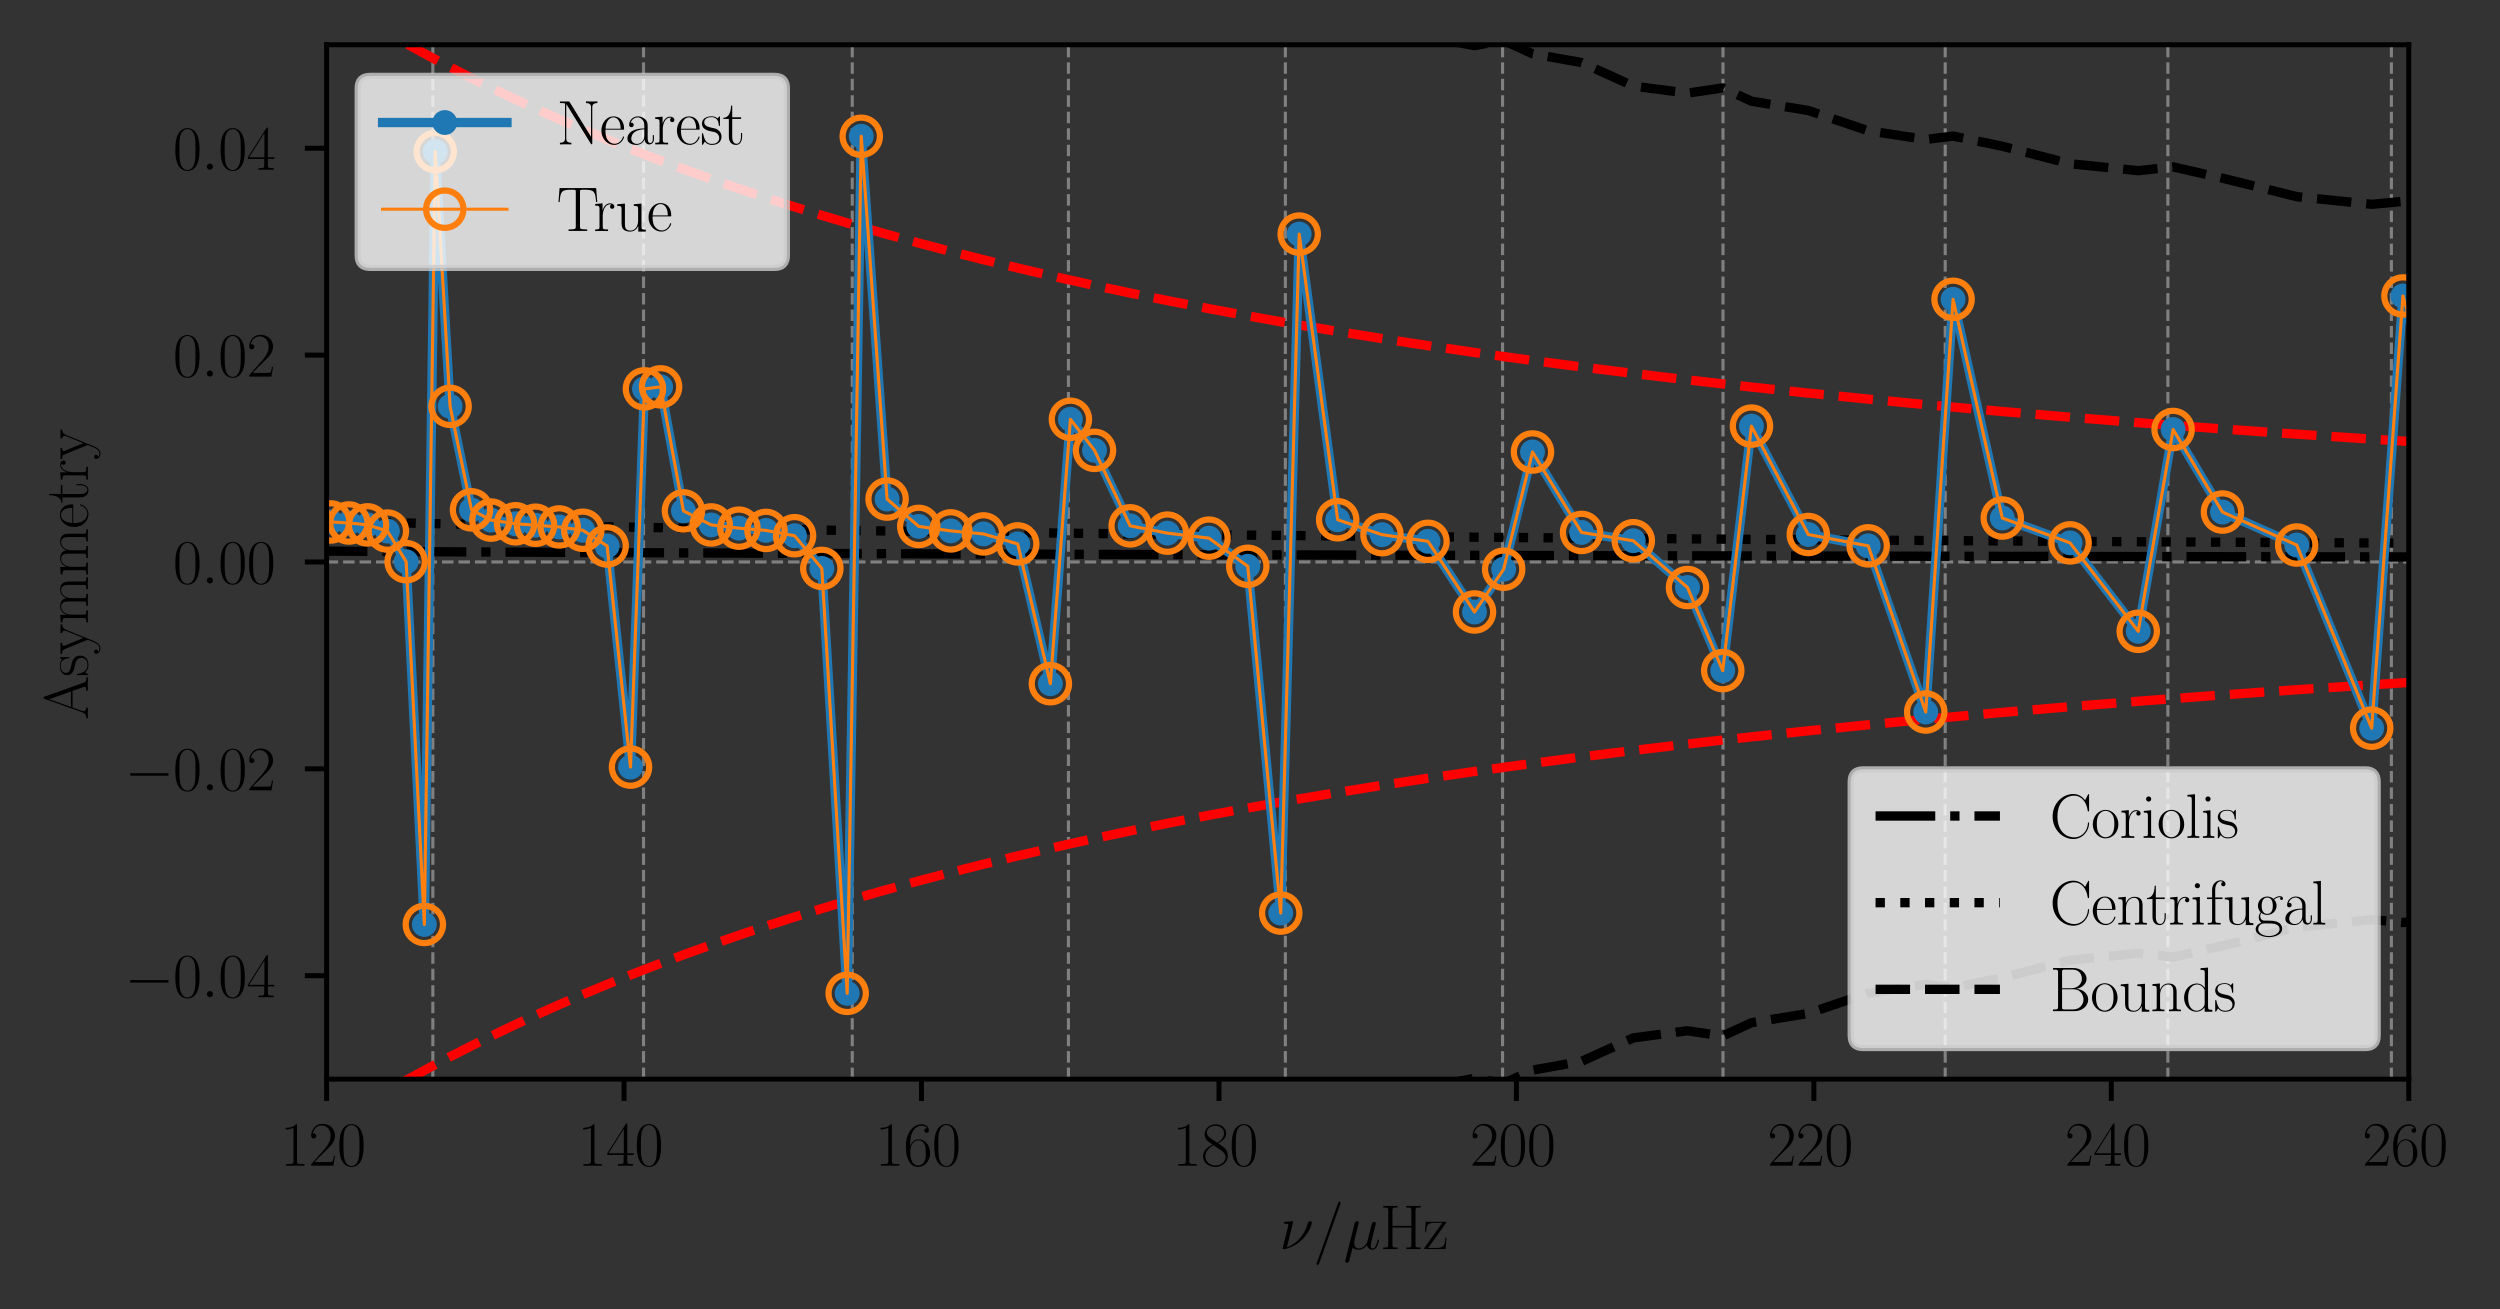 <?xml version="1.0" encoding="utf-8" standalone="no"?>
<!DOCTYPE svg PUBLIC "-//W3C//DTD SVG 1.1//EN"
  "http://www.w3.org/Graphics/SVG/1.1/DTD/svg11.dtd">
<svg xmlns:xlink="http://www.w3.org/1999/xlink" width="401.988pt" height="210.538pt" viewBox="0 0 401.988 210.538" xmlns="http://www.w3.org/2000/svg" version="1.1">
 <rect x="0" y="0" width="401.988" height="210.538" fill="#333333" stroke="none"/>
 <defs>
  <style type="text/css">*{stroke-linejoin: round; stroke-linecap: butt}</style>
 </defs>
 <g id="figure_1">
  <g id="patch_1">
   <path d="M 0 210.538 
L 401.988 210.538 
L 401.988 0 
L 0 0 
L 0 210.538 
z
" style="fill: none"/>
  </g>
  <g id="axes_1">
   <g id="patch_2">
    <path d="M 52.516 173.52 
L 387.316 173.52 
L 387.316 7.2 
L 52.516 7.2 
L 52.516 173.52 
z
" style="fill: none"/>
   </g>
   <g id="matplotlib.axis_1">
    <g id="xtick_1">
     <g id="line2d_1">
      <defs>
       <path id="m254ebc40f2" d="M 0 0 
L 0 3.5 
" style="stroke: #000000; stroke-width: 0.8"/>
      </defs>
      <g>
       <use xlink:href="#m254ebc40f2" x="52.516" y="173.52" style="stroke: #000000; stroke-width: 0.8"/>
      </g>
     </g>
     <g id="text_1">
      <!-- $\mathdefault{120}$ -->
      <g transform="translate(45.044 187.438)scale(0.1 -0.1)">
       <defs>
        <path id="CMR17-31" d="M 1702 4058 
C 1702 4192 1696 4192 1606 4192 
C 1357 3916 979 3827 621 3827 
C 602 3827 570 3827 563 3808 
C 557 3795 557 3782 557 3648 
C 755 3648 1088 3686 1344 3839 
L 1344 461 
C 1344 236 1331 160 781 160 
L 589 160 
L 589 0 
C 896 0 1216 0 1523 0 
C 1830 0 2150 0 2458 0 
L 2458 160 
L 2266 160 
C 1715 160 1702 230 1702 458 
L 1702 4058 
z
" transform="scale(0.016)"/>
        <path id="CMR17-32" d="M 2669 989 
L 2554 989 
C 2490 536 2438 459 2413 420 
C 2381 369 1920 369 1830 369 
L 602 369 
C 832 619 1280 1072 1824 1597 
C 2214 1967 2669 2402 2669 3035 
C 2669 3790 2067 4224 1395 4224 
C 691 4224 262 3604 262 3030 
C 262 2780 448 2748 525 2748 
C 589 2748 781 2787 781 3010 
C 781 3207 614 3264 525 3264 
C 486 3264 448 3258 422 3245 
C 544 3790 915 4058 1306 4058 
C 1862 4058 2227 3617 2227 3035 
C 2227 2479 1901 2000 1536 1584 
L 262 146 
L 262 0 
L 2515 0 
L 2669 989 
z
" transform="scale(0.016)"/>
        <path id="CMR17-30" d="M 2688 2025 
C 2688 2416 2682 3080 2413 3591 
C 2176 4039 1798 4198 1466 4198 
C 1158 4198 768 4058 525 3597 
C 269 3118 243 2524 243 2025 
C 243 1661 250 1106 448 619 
C 723 -39 1216 -128 1466 -128 
C 1760 -128 2208 -7 2470 600 
C 2662 1042 2688 1559 2688 2025 
z
M 1466 -26 
C 1056 -26 813 325 723 812 
C 653 1188 653 1738 653 2096 
C 653 2588 653 2997 736 3387 
C 858 3929 1216 4096 1466 4096 
C 1728 4096 2067 3923 2189 3400 
C 2272 3036 2278 2607 2278 2096 
C 2278 1680 2278 1169 2202 792 
C 2067 95 1690 -26 1466 -26 
z
" transform="scale(0.016)"/>
       </defs>
       <use xlink:href="#CMR17-31" transform="scale(0.996)"/>
       <use xlink:href="#CMR17-32" transform="translate(45.69 0)scale(0.996)"/>
       <use xlink:href="#CMR17-30" transform="translate(91.381 0)scale(0.996)"/>
      </g>
     </g>
    </g>
    <g id="xtick_2">
     <g id="line2d_2">
      <g>
       <use xlink:href="#m254ebc40f2" x="100.344" y="173.52" style="stroke: #000000; stroke-width: 0.8"/>
      </g>
     </g>
     <g id="text_2">
      <!-- $\mathdefault{140}$ -->
      <g transform="translate(92.872 187.438)scale(0.1 -0.1)">
       <defs>
        <path id="CMR17-34" d="M 2150 4122 
C 2150 4256 2144 4256 2029 4256 
L 128 1254 
L 128 1088 
L 1779 1088 
L 1779 457 
C 1779 224 1766 160 1318 160 
L 1197 160 
L 1197 0 
C 1402 0 1747 0 1965 0 
C 2182 0 2528 0 2733 0 
L 2733 160 
L 2611 160 
C 2163 160 2150 224 2150 457 
L 2150 1088 
L 2803 1088 
L 2803 1254 
L 2150 1254 
L 2150 4122 
z
M 1798 3703 
L 1798 1254 
L 256 1254 
L 1798 3703 
z
" transform="scale(0.016)"/>
       </defs>
       <use xlink:href="#CMR17-31" transform="scale(0.996)"/>
       <use xlink:href="#CMR17-34" transform="translate(45.69 0)scale(0.996)"/>
       <use xlink:href="#CMR17-30" transform="translate(91.381 0)scale(0.996)"/>
      </g>
     </g>
    </g>
    <g id="xtick_3">
     <g id="line2d_3">
      <g>
       <use xlink:href="#m254ebc40f2" x="148.173" y="173.52" style="stroke: #000000; stroke-width: 0.8"/>
      </g>
     </g>
     <g id="text_3">
      <!-- $\mathdefault{160}$ -->
      <g transform="translate(140.701 187.438)scale(0.1 -0.1)">
       <defs>
        <path id="CMR17-36" d="M 678 2176 
C 678 3690 1395 4032 1811 4032 
C 1946 4032 2272 4009 2400 3776 
C 2298 3776 2106 3776 2106 3553 
C 2106 3381 2246 3323 2336 3323 
C 2394 3323 2566 3348 2566 3560 
C 2566 3954 2246 4179 1805 4179 
C 1043 4179 243 3390 243 1984 
C 243 253 966 -128 1478 -128 
C 2099 -128 2688 427 2688 1283 
C 2688 2081 2170 2662 1517 2662 
C 1126 2662 838 2407 678 1960 
L 678 2176 
z
M 1478 25 
C 691 25 691 1200 691 1436 
C 691 1896 909 2560 1504 2560 
C 1613 2560 1926 2560 2138 2120 
C 2253 1870 2253 1609 2253 1289 
C 2253 944 2253 690 2118 434 
C 1978 171 1773 25 1478 25 
z
" transform="scale(0.016)"/>
       </defs>
       <use xlink:href="#CMR17-31" transform="scale(0.996)"/>
       <use xlink:href="#CMR17-36" transform="translate(45.69 0)scale(0.996)"/>
       <use xlink:href="#CMR17-30" transform="translate(91.381 0)scale(0.996)"/>
      </g>
     </g>
    </g>
    <g id="xtick_4">
     <g id="line2d_4">
      <g>
       <use xlink:href="#m254ebc40f2" x="196.002" y="173.52" style="stroke: #000000; stroke-width: 0.8"/>
      </g>
     </g>
     <g id="text_4">
      <!-- $\mathdefault{180}$ -->
      <g transform="translate(188.53 187.438)scale(0.1 -0.1)">
       <defs>
        <path id="CMR17-38" d="M 1741 2264 
C 2144 2467 2554 2773 2554 3263 
C 2554 3841 1990 4179 1472 4179 
C 890 4179 378 3759 378 3180 
C 378 3021 416 2747 666 2505 
C 730 2442 998 2251 1171 2130 
C 883 1983 211 1634 211 934 
C 211 279 838 -128 1459 -128 
C 2144 -128 2720 362 2720 1010 
C 2720 1590 2330 1857 2074 2029 
L 1741 2264 
z
M 902 2822 
C 851 2854 595 3051 595 3351 
C 595 3739 998 4032 1459 4032 
C 1965 4032 2336 3676 2336 3262 
C 2336 2669 1670 2331 1638 2331 
C 1632 2331 1626 2331 1574 2370 
L 902 2822 
z
M 2080 1519 
C 2176 1449 2483 1240 2483 851 
C 2483 381 2010 25 1472 25 
C 890 25 448 438 448 940 
C 448 1443 838 1862 1280 2060 
L 2080 1519 
z
" transform="scale(0.016)"/>
       </defs>
       <use xlink:href="#CMR17-31" transform="scale(0.996)"/>
       <use xlink:href="#CMR17-38" transform="translate(45.69 0)scale(0.996)"/>
       <use xlink:href="#CMR17-30" transform="translate(91.381 0)scale(0.996)"/>
      </g>
     </g>
    </g>
    <g id="xtick_5">
     <g id="line2d_5">
      <g>
       <use xlink:href="#m254ebc40f2" x="243.83" y="173.52" style="stroke: #000000; stroke-width: 0.8"/>
      </g>
     </g>
     <g id="text_5">
      <!-- $\mathdefault{200}$ -->
      <g transform="translate(236.358 187.438)scale(0.1 -0.1)">
       <use xlink:href="#CMR17-32" transform="scale(0.996)"/>
       <use xlink:href="#CMR17-30" transform="translate(45.69 0)scale(0.996)"/>
       <use xlink:href="#CMR17-30" transform="translate(91.381 0)scale(0.996)"/>
      </g>
     </g>
    </g>
    <g id="xtick_6">
     <g id="line2d_6">
      <g>
       <use xlink:href="#m254ebc40f2" x="291.659" y="173.52" style="stroke: #000000; stroke-width: 0.8"/>
      </g>
     </g>
     <g id="text_6">
      <!-- $\mathdefault{220}$ -->
      <g transform="translate(284.187 187.438)scale(0.1 -0.1)">
       <use xlink:href="#CMR17-32" transform="scale(0.996)"/>
       <use xlink:href="#CMR17-32" transform="translate(45.69 0)scale(0.996)"/>
       <use xlink:href="#CMR17-30" transform="translate(91.381 0)scale(0.996)"/>
      </g>
     </g>
    </g>
    <g id="xtick_7">
     <g id="line2d_7">
      <g>
       <use xlink:href="#m254ebc40f2" x="339.487" y="173.52" style="stroke: #000000; stroke-width: 0.8"/>
      </g>
     </g>
     <g id="text_7">
      <!-- $\mathdefault{240}$ -->
      <g transform="translate(332.015 187.438)scale(0.1 -0.1)">
       <use xlink:href="#CMR17-32" transform="scale(0.996)"/>
       <use xlink:href="#CMR17-34" transform="translate(45.69 0)scale(0.996)"/>
       <use xlink:href="#CMR17-30" transform="translate(91.381 0)scale(0.996)"/>
      </g>
     </g>
    </g>
    <g id="xtick_8">
     <g id="line2d_8">
      <g>
       <use xlink:href="#m254ebc40f2" x="387.316" y="173.52" style="stroke: #000000; stroke-width: 0.8"/>
      </g>
     </g>
     <g id="text_8">
      <!-- $\mathdefault{260}$ -->
      <g transform="translate(379.844 187.438)scale(0.1 -0.1)">
       <use xlink:href="#CMR17-32" transform="scale(0.996)"/>
       <use xlink:href="#CMR17-36" transform="translate(45.69 0)scale(0.996)"/>
       <use xlink:href="#CMR17-30" transform="translate(91.381 0)scale(0.996)"/>
      </g>
     </g>
    </g>
    <g id="text_9">
     <!-- $\nu/\mu$Hz -->
     <g transform="translate(205.696 200.848)scale(0.1 -0.1)">
      <defs>
       <path id="CMMI12-17" d="M 1408 2753 
C 1408 2778 1389 2816 1338 2816 
C 1293 2816 691 2751 595 2751 
C 525 2744 461 2738 461 2623 
C 461 2560 512 2560 602 2560 
C 902 2560 922 2515 922 2445 
C 922 2419 909 2343 902 2318 
L 339 64 
C 339 38 358 0 403 0 
L 538 0 
C 627 0 1600 230 2349 996 
C 3174 1846 3290 2632 3290 2657 
C 3290 2759 3206 2816 3123 2816 
C 2938 2816 2893 2644 2880 2599 
C 2502 1264 1626 473 774 192 
L 1408 2753 
z
" transform="scale(0.016)"/>
       <path id="CMMI12-3d" d="M 2746 4562 
C 2746 4569 2784 4666 2784 4678 
C 2784 4755 2720 4800 2669 4800 
C 2637 4800 2579 4800 2528 4659 
L 384 -1363 
C 384 -1370 346 -1465 346 -1478 
C 346 -1555 410 -1600 461 -1600 
C 499 -1600 557 -1593 602 -1459 
L 2746 4562 
z
" transform="scale(0.016)"/>
       <path id="CMMI12-16" d="M 922 140 
C 1082 -6 1318 -64 1536 -64 
C 1946 -64 2227 208 2374 405 
C 2438 69 2707 -64 2931 -64 
C 3123 -64 3277 50 3392 277 
C 3494 493 3584 879 3584 903 
C 3584 935 3558 960 3520 960 
C 3462 960 3456 928 3430 834 
C 3334 461 3213 64 2950 64 
C 2765 64 2752 229 2752 358 
C 2752 504 2810 735 2854 926 
L 3034 1615 
C 3059 1737 3130 2023 3162 2139 
C 3200 2292 3270 2567 3270 2592 
C 3270 2688 3194 2752 3098 2752 
C 3040 2752 2906 2726 2854 2535 
L 2406 760 
C 2374 632 2374 619 2291 517 
C 2214 409 1965 64 1562 64 
C 1203 64 1088 326 1088 625 
C 1088 811 1146 1034 1171 1143 
L 1459 2293 
C 1491 2414 1542 2618 1542 2657 
C 1542 2759 1459 2816 1376 2816 
C 1318 2816 1178 2797 1126 2592 
L 198 -1107 
C 192 -1139 179 -1177 179 -1216 
C 179 -1312 256 -1376 352 -1376 
C 538 -1376 576 -1228 621 -1050 
L 922 140 
z
" transform="scale(0.016)"/>
       <path id="CMR17-48" d="M 3590 3905 
C 3590 4192 3661 4192 4102 4192 
L 4102 4352 
C 3917 4352 3578 4352 3379 4352 
C 3181 4352 2842 4352 2656 4352 
L 2656 4192 
C 3098 4192 3168 4192 3168 3904 
L 3168 2341 
L 1261 2341 
L 1261 3904 
C 1261 4192 1331 4192 1773 4192 
L 1773 4352 
C 1587 4352 1248 4352 1050 4352 
C 851 4352 512 4352 326 4352 
L 326 4192 
C 768 4192 838 4192 838 3905 
L 838 447 
C 838 160 768 160 326 160 
L 326 0 
C 512 0 851 0 1050 0 
C 1248 0 1587 0 1773 0 
L 1773 160 
C 1331 160 1261 160 1261 446 
L 1261 2176 
L 3168 2176 
L 3168 446 
C 3168 160 3098 160 2656 160 
L 2656 0 
C 2842 0 3181 0 3379 0 
C 3578 0 3917 0 4102 0 
L 4102 160 
C 3661 160 3590 160 3590 447 
L 3590 3905 
z
" transform="scale(0.016)"/>
       <path id="CMR17-7a" d="M 2310 2605 
C 2362 2670 2362 2682 2362 2695 
C 2362 2752 2336 2752 2221 2752 
L 275 2752 
L 211 1760 
L 326 1760 
C 371 2381 442 2650 1178 2650 
L 1958 2650 
L 128 96 
C 128 0 134 0 269 0 
L 2291 0 
L 2381 1152 
L 2266 1152 
C 2214 442 2131 115 1350 115 
L 531 115 
L 2310 2605 
z
" transform="scale(0.016)"/>
      </defs>
      <use xlink:href="#CMMI12-17" transform="scale(0.996)"/>
      <use xlink:href="#CMMI12-3d" transform="translate(54.483 0)scale(0.996)"/>
      <use xlink:href="#CMMI12-16" transform="translate(103.258 0)scale(0.996)"/>
      <use xlink:href="#CMR17-48" transform="translate(161.949 0)scale(0.996)"/>
      <use xlink:href="#CMR17-7a" transform="translate(231.022 0)scale(0.996)"/>
     </g>
    </g>
   </g>
   <g id="matplotlib.axis_2">
    <g id="ytick_1">
     <g id="line2d_9">
      <defs>
       <path id="m4a5d05e61e" d="M 0 0 
L -3.5 0 
" style="stroke: #000000; stroke-width: 0.8"/>
      </defs>
      <g>
       <use xlink:href="#m4a5d05e61e" x="52.516" y="156.888" style="stroke: #000000; stroke-width: 0.8"/>
      </g>
     </g>
     <g id="text_10">
      <!-- $\mathdefault{−0.04}$ -->
      <g transform="translate(20.056 160.347)scale(0.1 -0.1)">
       <defs>
        <path id="CMSY10-0" d="M 4218 1472 
C 4326 1472 4442 1472 4442 1600 
C 4442 1728 4326 1728 4218 1728 
L 755 1728 
C 646 1728 531 1728 531 1600 
C 531 1472 646 1472 755 1472 
L 4218 1472 
z
" transform="scale(0.016)"/>
        <path id="CMMI12-3a" d="M 1178 307 
C 1178 492 1024 619 870 619 
C 685 619 557 466 557 313 
C 557 128 710 0 864 0 
C 1050 0 1178 153 1178 307 
z
" transform="scale(0.016)"/>
       </defs>
       <use xlink:href="#CMSY10-0" transform="scale(0.996)"/>
       <use xlink:href="#CMR17-30" transform="translate(77.487 0)scale(0.996)"/>
       <use xlink:href="#CMMI12-3a" transform="translate(123.178 0)scale(0.996)"/>
       <use xlink:href="#CMR17-30" transform="translate(150.275 0)scale(0.996)"/>
       <use xlink:href="#CMR17-34" transform="translate(195.966 0)scale(0.996)"/>
      </g>
     </g>
    </g>
    <g id="ytick_2">
     <g id="line2d_10">
      <g>
       <use xlink:href="#m4a5d05e61e" x="52.516" y="123.624" style="stroke: #000000; stroke-width: 0.8"/>
      </g>
     </g>
     <g id="text_11">
      <!-- $\mathdefault{−0.02}$ -->
      <g transform="translate(20.056 127.083)scale(0.1 -0.1)">
       <use xlink:href="#CMSY10-0" transform="scale(0.996)"/>
       <use xlink:href="#CMR17-30" transform="translate(77.487 0)scale(0.996)"/>
       <use xlink:href="#CMMI12-3a" transform="translate(123.178 0)scale(0.996)"/>
       <use xlink:href="#CMR17-30" transform="translate(150.275 0)scale(0.996)"/>
       <use xlink:href="#CMR17-32" transform="translate(195.966 0)scale(0.996)"/>
      </g>
     </g>
    </g>
    <g id="ytick_3">
     <g id="line2d_11">
      <g>
       <use xlink:href="#m4a5d05e61e" x="52.516" y="90.36" style="stroke: #000000; stroke-width: 0.8"/>
      </g>
     </g>
     <g id="text_12">
      <!-- $\mathdefault{0.00}$ -->
      <g transform="translate(27.804 93.819)scale(0.1 -0.1)">
       <use xlink:href="#CMR17-30" transform="scale(0.996)"/>
       <use xlink:href="#CMMI12-3a" transform="translate(45.69 0)scale(0.996)"/>
       <use xlink:href="#CMR17-30" transform="translate(72.788 0)scale(0.996)"/>
       <use xlink:href="#CMR17-30" transform="translate(118.478 0)scale(0.996)"/>
      </g>
     </g>
    </g>
    <g id="ytick_4">
     <g id="line2d_12">
      <g>
       <use xlink:href="#m4a5d05e61e" x="52.516" y="57.096" style="stroke: #000000; stroke-width: 0.8"/>
      </g>
     </g>
     <g id="text_13">
      <!-- $\mathdefault{0.02}$ -->
      <g transform="translate(27.804 60.555)scale(0.1 -0.1)">
       <use xlink:href="#CMR17-30" transform="scale(0.996)"/>
       <use xlink:href="#CMMI12-3a" transform="translate(45.69 0)scale(0.996)"/>
       <use xlink:href="#CMR17-30" transform="translate(72.788 0)scale(0.996)"/>
       <use xlink:href="#CMR17-32" transform="translate(118.478 0)scale(0.996)"/>
      </g>
     </g>
    </g>
    <g id="ytick_5">
     <g id="line2d_13">
      <g>
       <use xlink:href="#m4a5d05e61e" x="52.516" y="23.832" style="stroke: #000000; stroke-width: 0.8"/>
      </g>
     </g>
     <g id="text_14">
      <!-- $\mathdefault{0.04}$ -->
      <g transform="translate(27.804 27.291)scale(0.1 -0.1)">
       <use xlink:href="#CMR17-30" transform="scale(0.996)"/>
       <use xlink:href="#CMMI12-3a" transform="translate(45.69 0)scale(0.996)"/>
       <use xlink:href="#CMR17-30" transform="translate(72.788 0)scale(0.996)"/>
       <use xlink:href="#CMR17-34" transform="translate(118.478 0)scale(0.996)"/>
      </g>
     </g>
    </g>
    <g id="text_15">
     <!-- Asymmetry -->
     <g transform="translate(14.118 115.723)rotate(-90)scale(0.1 -0.1)">
      <defs>
       <path id="CMR17-41" d="M 2323 4378 
C 2291 4461 2278 4480 2214 4480 
C 2150 4480 2138 4461 2106 4378 
L 749 566 
C 627 223 371 153 147 153 
L 147 -13 
C 262 0 518 0 640 0 
C 800 0 1056 0 1210 -13 
L 1210 153 
C 909 153 864 361 864 439 
C 864 497 877 530 890 569 
L 1229 1536 
L 2906 1536 
L 3290 442 
C 3322 365 3322 352 3322 327 
C 3322 153 3046 153 2925 153 
L 2925 0 
C 3110 0 3443 0 3642 0 
C 3808 0 4128 0 4282 -13 
L 4282 153 
C 3942 153 3827 153 3744 387 
L 2323 4378 
z
M 2067 3893 
L 2848 1702 
L 1286 1702 
L 2067 3893 
z
" transform="scale(0.016)"/>
       <path id="CMR17-73" d="M 1978 2697 
C 1978 2813 1971 2819 1933 2819 
C 1907 2819 1901 2813 1824 2717 
C 1805 2691 1747 2626 1728 2601 
C 1523 2819 1235 2819 1126 2819 
C 416 2819 160 2447 160 2076 
C 160 1498 813 1365 998 1325 
C 1402 1243 1542 1217 1677 1101 
C 1760 1025 1901 884 1901 654 
C 1901 384 1747 38 1158 38 
C 602 38 403 460 288 1021 
C 269 1110 269 1117 218 1117 
C 166 1117 160 1110 160 983 
L 160 63 
C 160 -51 166 -58 205 -58 
C 237 -58 243 -51 275 0 
C 314 57 410 211 448 276 
C 576 103 800 -64 1158 -64 
C 1792 -64 2131 283 2131 784 
C 2131 1112 1958 1285 1875 1362 
C 1683 1561 1459 1606 1190 1657 
C 838 1735 390 1825 390 2217 
C 390 2383 480 2737 1126 2737 
C 1811 2737 1850 2094 1862 1888 
C 1869 1856 1901 1849 1920 1849 
C 1978 1849 1978 1869 1978 1978 
L 1978 2697 
z
" transform="scale(0.016)"/>
       <path id="CMR17-79" d="M 2496 2197 
C 2656 2586 2944 2586 3034 2586 
L 3034 2752 
C 2912 2752 2752 2752 2630 2752 
C 2496 2752 2285 2752 2157 2758 
L 2157 2592 
C 2400 2573 2406 2394 2406 2343 
C 2406 2280 2394 2248 2362 2171 
L 1664 449 
L 902 2306 
C 870 2382 870 2426 870 2433 
C 870 2573 1018 2586 1171 2586 
L 1171 2758 
C 1018 2752 742 2752 582 2752 
C 410 2752 205 2752 64 2758 
L 64 2586 
C 410 2586 448 2554 531 2350 
L 1485 15 
C 1197 -738 1030 -1178 627 -1178 
C 557 -1178 397 -1159 282 -1044 
C 429 -1031 493 -942 493 -833 
C 493 -725 416 -629 288 -629 
C 147 -629 77 -725 77 -840 
C 77 -1095 339 -1280 627 -1280 
C 998 -1280 1229 -922 1357 -604 
L 2496 2197 
z
" transform="scale(0.016)"/>
       <path id="CMR17-6d" d="M 4326 1933 
C 4326 2252 4269 2790 3507 2790 
C 3072 2790 2771 2496 2656 2151 
L 2650 2151 
C 2573 2676 2195 2790 1837 2790 
C 1331 2790 1069 2400 973 2144 
L 966 2144 
L 966 2790 
L 211 2720 
L 211 2554 
C 589 2554 646 2515 646 2208 
L 646 428 
C 646 184 621 153 211 153 
L 211 -13 
C 365 0 646 0 813 0 
C 979 0 1267 0 1421 -13 
L 1421 153 
C 1011 153 986 178 986 428 
L 986 1658 
C 986 2247 1344 2688 1792 2688 
C 2266 2688 2317 2266 2317 1958 
L 2317 428 
C 2317 184 2291 153 1882 153 
L 1882 -13 
C 2035 0 2317 0 2483 0 
C 2650 0 2938 0 3091 -13 
L 3091 153 
C 2682 153 2656 178 2656 428 
L 2656 1658 
C 2656 2247 3014 2688 3462 2688 
C 3936 2688 3987 2266 3987 1958 
L 3987 428 
C 3987 184 3962 153 3552 153 
L 3552 -13 
C 3706 0 3987 0 4154 0 
C 4320 0 4608 0 4762 -13 
L 4762 153 
C 4352 153 4326 178 4326 428 
L 4326 1933 
z
" transform="scale(0.016)"/>
       <path id="CMR17-65" d="M 2438 1472 
C 2464 1498 2464 1511 2464 1576 
C 2464 2238 2118 2816 1389 2816 
C 710 2816 173 2169 173 1383 
C 173 551 781 -64 1459 -64 
C 2176 -64 2458 607 2458 740 
C 2458 784 2419 784 2406 784 
C 2362 784 2355 771 2330 696 
C 2189 265 1837 51 1504 51 
C 1229 51 954 203 781 480 
C 582 803 582 1176 582 1472 
L 2438 1472 
z
M 589 1568 
C 634 2505 1126 2714 1382 2714 
C 1818 2714 2112 2297 2118 1568 
L 589 1568 
z
" transform="scale(0.016)"/>
       <path id="CMR17-74" d="M 966 2560 
L 1862 2560 
L 1862 2725 
L 966 2725 
L 966 3904 
L 851 3904 
C 838 3245 614 2668 70 2668 
L 70 2560 
L 627 2560 
L 627 771 
C 627 650 627 -64 1370 -64 
C 1747 -64 1965 306 1965 777 
L 1965 1140 
L 1850 1140 
L 1850 783 
C 1850 344 1677 51 1408 51 
C 1222 51 966 178 966 758 
L 966 2560 
z
" transform="scale(0.016)"/>
       <path id="CMR17-72" d="M 960 1497 
C 960 2112 1222 2688 1702 2688 
C 1747 2688 1792 2682 1837 2662 
C 1837 2662 1696 2617 1696 2452 
C 1696 2298 1818 2234 1914 2234 
C 1990 2234 2131 2279 2131 2458 
C 2131 2663 1926 2790 1709 2790 
C 1222 2790 1011 2317 947 2093 
L 941 2093 
L 941 2790 
L 198 2720 
L 198 2554 
C 576 2554 634 2515 634 2208 
L 634 428 
C 634 184 608 153 198 153 
L 198 -13 
C 352 0 646 0 813 0 
C 998 0 1325 0 1498 -13 
L 1498 153 
C 1037 153 960 153 960 440 
L 960 1497 
z
" transform="scale(0.016)"/>
      </defs>
      <use xlink:href="#CMR17-41" transform="scale(0.996)"/>
      <use xlink:href="#CMR17-73" transform="translate(69.072 0)scale(0.996)"/>
      <use xlink:href="#CMR17-79" transform="translate(104.874 0)scale(0.996)"/>
      <use xlink:href="#CMR17-6d" transform="translate(153.167 0)scale(0.996)"/>
      <use xlink:href="#CMR17-6d" transform="translate(230.086 0)scale(0.996)"/>
      <use xlink:href="#CMR17-65" transform="translate(307.006 0)scale(0.996)"/>
      <use xlink:href="#CMR17-74" transform="translate(347.492 0)scale(0.996)"/>
      <use xlink:href="#CMR17-72" transform="translate(382.772 0)scale(0.996)"/>
      <use xlink:href="#CMR17-79" transform="translate(418.053 0)scale(0.996)"/>
     </g>
    </g>
   </g>
   <g id="line2d_14">
    <path d="M 69.599 173.52 
L 69.599 7.2 
" clip-path="url(#p87afdbc644)" style="fill: none; stroke-dasharray: 1.85,0.8; stroke-dashoffset: 0; stroke: #808080; stroke-width: 0.5"/>
   </g>
   <g id="line2d_15">
    <path d="M 103.477 173.52 
L 103.477 7.2 
" clip-path="url(#p87afdbc644)" style="fill: none; stroke-dasharray: 1.85,0.8; stroke-dashoffset: 0; stroke: #808080; stroke-width: 0.5"/>
   </g>
   <g id="line2d_16">
    <path d="M 137.04 173.52 
L 137.04 7.2 
" clip-path="url(#p87afdbc644)" style="fill: none; stroke-dasharray: 1.85,0.8; stroke-dashoffset: 0; stroke: #808080; stroke-width: 0.5"/>
   </g>
   <g id="line2d_17">
    <path d="M 171.799 173.52 
L 171.799 7.2 
" clip-path="url(#p87afdbc644)" style="fill: none; stroke-dasharray: 1.85,0.8; stroke-dashoffset: 0; stroke: #808080; stroke-width: 0.5"/>
   </g>
   <g id="line2d_18">
    <path d="M 206.683 173.52 
L 206.683 7.2 
" clip-path="url(#p87afdbc644)" style="fill: none; stroke-dasharray: 1.85,0.8; stroke-dashoffset: 0; stroke: #808080; stroke-width: 0.5"/>
   </g>
   <g id="line2d_19">
    <path d="M 241.603 173.52 
L 241.603 7.2 
" clip-path="url(#p87afdbc644)" style="fill: none; stroke-dasharray: 1.85,0.8; stroke-dashoffset: 0; stroke: #808080; stroke-width: 0.5"/>
   </g>
   <g id="line2d_20">
    <path d="M 277.049 173.52 
L 277.049 7.2 
" clip-path="url(#p87afdbc644)" style="fill: none; stroke-dasharray: 1.85,0.8; stroke-dashoffset: 0; stroke: #808080; stroke-width: 0.5"/>
   </g>
   <g id="line2d_21">
    <path d="M 312.78 173.52 
L 312.78 7.2 
" clip-path="url(#p87afdbc644)" style="fill: none; stroke-dasharray: 1.85,0.8; stroke-dashoffset: 0; stroke: #808080; stroke-width: 0.5"/>
   </g>
   <g id="line2d_22">
    <path d="M 348.583 173.52 
L 348.583 7.2 
" clip-path="url(#p87afdbc644)" style="fill: none; stroke-dasharray: 1.85,0.8; stroke-dashoffset: 0; stroke: #808080; stroke-width: 0.5"/>
   </g>
   <g id="line2d_23">
    <path d="M 384.524 173.52 
L 384.524 7.2 
" clip-path="url(#p87afdbc644)" style="fill: none; stroke-dasharray: 1.85,0.8; stroke-dashoffset: 0; stroke: #808080; stroke-width: 0.5"/>
   </g>
   <g id="line2d_24">
    <path d="M 52.516 90.36 
L 387.316 90.36 
" clip-path="url(#p87afdbc644)" style="fill: none; stroke-dasharray: 1.85,0.8; stroke-dashoffset: 0; stroke: #808080; stroke-width: 0.5"/>
   </g>
   <g id="line2d_25">
    <path d="M 1.779 88.24 
L 3.559 88.256 
L 6.174 88.279 
L 8.157 88.296 
L 10.012 88.312 
L 12.305 88.331 
L 14.144 88.346 
L 16.551 88.365 
L 19.237 88.386 
L 21.651 88.405 
L 23.473 88.418 
L 26.408 88.44 
L 28.389 88.455 
L 31.038 88.474 
L 33.64 88.492 
L 36.346 88.511 
L 38.763 88.527 
L 41.684 88.546 
L 44.304 88.564 
L 47.438 88.583 
L 49.979 88.599 
L 53.176 88.619 
L 56.097 88.636 
L 59.092 88.654 
L 62.291 88.672 
L 65.307 88.689 
L 68.232 88.706 
L 69.986 88.715 
L 72.373 88.728 
L 75.815 88.746 
L 78.94 88.762 
L 82.898 88.782 
L 86.112 88.798 
L 89.914 88.816 
L 93.706 88.834 
L 97.625 88.852 
L 101.383 88.869 
L 103.624 88.879 
L 106.219 88.89 
L 109.894 88.906 
L 114.355 88.924 
L 118.814 88.942 
L 123.168 88.96 
L 127.76 88.977 
L 132.146 88.994 
L 136.223 89.009 
L 138.484 89.017 
L 142.637 89.032 
L 147.732 89.05 
L 152.876 89.067 
L 158.14 89.084 
L 163.647 89.102 
L 168.896 89.118 
L 172.115 89.128 
L 175.99 89.14 
L 181.728 89.157 
L 187.721 89.174 
L 194.398 89.192 
L 200.637 89.209 
L 205.936 89.223 
L 208.905 89.23 
L 215.091 89.246 
L 222.22 89.263 
L 229.617 89.281 
L 237.094 89.298 
L 241.782 89.308 
L 246.417 89.319 
L 254.307 89.335 
L 262.624 89.353 
L 271.34 89.37 
L 277.008 89.381 
L 281.627 89.39 
L 290.764 89.407 
L 300.395 89.424 
L 309.648 89.44 
L 314.044 89.447 
L 321.959 89.46 
L 332.857 89.477 
L 343.818 89.494 
L 349.424 89.502 
L 357.361 89.514 
L 369.303 89.531 
L 381.354 89.547 
L 386.382 89.553 
L 397.164 89.567 
L 402.988 89.574 
" clip-path="url(#p87afdbc644)" style="fill: none; stroke-dasharray: 9.6,2.4,1.5,2.4; stroke-dashoffset: 0; stroke: #000000; stroke-width: 1.5"/>
   </g>
   <g id="line2d_26">
    <path d="M 1.779 82.409 
L 3.559 82.468 
L 6.174 82.554 
L 8.157 82.618 
L 10.012 82.676 
L 12.305 82.748 
L 14.144 82.804 
L 16.551 82.877 
L 19.237 82.956 
L 21.651 83.026 
L 23.473 83.077 
L 26.408 83.159 
L 28.389 83.214 
L 31.038 83.285 
L 33.64 83.354 
L 36.346 83.424 
L 38.763 83.485 
L 41.684 83.558 
L 44.304 83.622 
L 47.438 83.697 
L 49.979 83.756 
L 53.176 83.83 
L 56.097 83.895 
L 59.092 83.961 
L 62.291 84.03 
L 65.307 84.094 
L 68.232 84.154 
L 69.986 84.19 
L 72.373 84.238 
L 75.815 84.306 
L 78.94 84.366 
L 82.898 84.441 
L 86.112 84.5 
L 89.914 84.569 
L 93.706 84.636 
L 97.625 84.704 
L 101.383 84.767 
L 103.624 84.804 
L 106.219 84.846 
L 109.894 84.905 
L 114.355 84.975 
L 118.814 85.043 
L 123.168 85.108 
L 127.76 85.174 
L 132.146 85.236 
L 136.223 85.293 
L 138.484 85.323 
L 142.637 85.379 
L 147.732 85.445 
L 152.876 85.51 
L 158.14 85.575 
L 163.647 85.642 
L 168.896 85.703 
L 172.115 85.74 
L 175.99 85.784 
L 181.728 85.847 
L 187.721 85.911 
L 194.398 85.98 
L 200.637 86.043 
L 205.936 86.095 
L 208.905 86.123 
L 215.091 86.182 
L 222.22 86.247 
L 229.617 86.312 
L 237.094 86.377 
L 241.782 86.416 
L 246.417 86.454 
L 254.307 86.517 
L 262.624 86.581 
L 271.34 86.646 
L 277.008 86.687 
L 281.627 86.72 
L 290.764 86.784 
L 300.395 86.848 
L 309.648 86.908 
L 314.044 86.935 
L 321.959 86.984 
L 332.857 87.049 
L 343.818 87.112 
L 349.424 87.143 
L 357.361 87.186 
L 369.303 87.249 
L 381.354 87.31 
L 386.382 87.334 
L 397.164 87.386 
L 402.988 87.413 
" clip-path="url(#p87afdbc644)" style="fill: none; stroke-dasharray: 1.5,2.475; stroke-dashoffset: 0; stroke: #000000; stroke-width: 1.5"/>
   </g>
   <g id="line2d_27">
    <path d="M 205.787 -1 
L 205.936 -0.962 
L 206.118 -1 
M 211.363 -1 
L 215.091 -0.124 
L 222.22 1.444 
L 229.617 5.946 
L 237.094 7.334 
L 241.782 6.508 
L 246.417 8.649 
L 254.307 10.061 
L 262.624 13.836 
L 271.34 14.979 
L 277.008 14.134 
L 281.627 16.272 
L 290.764 17.769 
L 300.395 21.031 
L 309.648 22.429 
L 314.044 21.88 
L 321.959 23.513 
L 332.857 26.325 
L 343.818 27.443 
L 349.424 26.833 
L 357.361 28.645 
L 369.303 31.62 
L 381.354 32.852 
L 386.382 32.382 
L 397.164 33.771 
L 402.988 34.318 
" clip-path="url(#p87afdbc644)" style="fill: none; stroke-dasharray: 5.55,2.4; stroke-dashoffset: 0; stroke: #000000; stroke-width: 1.5"/>
   </g>
   <g id="line2d_28">
    <path d="M 122.623 211.538 
L 123.168 210.561 
L 127.76 209.033 
L 132.146 207.456 
L 136.223 208.758 
L 138.484 206.647 
L 142.637 205.244 
L 147.732 203.655 
L 152.876 201.994 
L 158.14 195.533 
L 163.647 194.325 
L 168.896 192.861 
L 172.115 193.679 
L 175.99 191.758 
L 181.728 190.342 
L 187.721 188.746 
L 194.398 184.302 
L 200.637 183.016 
L 205.936 181.682 
L 208.905 182.298 
L 215.091 180.844 
L 222.22 179.276 
L 229.617 174.774 
L 237.094 173.386 
L 241.782 174.212 
L 246.417 172.071 
L 254.307 170.659 
L 262.624 166.884 
L 271.34 165.741 
L 277.008 166.586 
L 281.627 164.448 
L 290.764 162.951 
L 300.395 159.689 
L 309.648 158.291 
L 314.044 158.84 
L 321.959 157.207 
L 332.857 154.395 
L 343.818 153.277 
L 349.424 153.887 
L 357.361 152.075 
L 369.303 149.1 
L 381.354 147.868 
L 386.382 148.338 
L 397.164 146.949 
L 402.988 146.402 
" clip-path="url(#p87afdbc644)" style="fill: none; stroke-dasharray: 5.55,2.4; stroke-dashoffset: 0; stroke: #000000; stroke-width: 1.5"/>
   </g>
   <g id="line2d_29">
    <path d="M 51.887 -1 
L 53.176 -0.175 
L 56.097 1.637 
L 59.092 3.438 
L 62.291 5.302 
L 65.307 7.005 
L 68.232 8.608 
L 69.986 9.547 
L 72.373 10.8 
L 75.815 12.555 
L 78.94 14.099 
L 82.898 15.99 
L 86.112 17.473 
L 89.914 19.172 
L 93.706 20.808 
L 97.625 22.44 
L 101.383 23.951 
L 103.624 24.828 
L 106.219 25.823 
L 109.894 27.193 
L 114.355 28.799 
L 118.814 30.343 
L 123.168 31.795 
L 127.76 33.271 
L 132.146 34.629 
L 136.223 35.848 
L 138.484 36.507 
L 142.637 37.687 
L 147.732 39.082 
L 152.876 40.435 
L 158.14 41.764 
L 163.647 43.1 
L 168.896 44.322 
L 172.115 45.048 
L 175.99 45.899 
L 181.728 47.117 
L 187.721 48.336 
L 194.398 49.634 
L 200.637 50.794 
L 205.936 51.74 
L 208.905 52.256 
L 215.091 53.297 
L 222.22 54.445 
L 229.617 55.581 
L 237.094 56.675 
L 241.782 57.335 
L 246.417 57.969 
L 254.307 59.006 
L 262.624 60.047 
L 271.34 61.082 
L 277.008 61.728 
L 281.627 62.238 
L 290.764 63.208 
L 300.395 64.177 
L 309.648 65.06 
L 314.044 65.464 
L 321.959 66.167 
L 332.857 67.088 
L 343.818 67.961 
L 349.424 68.389 
L 357.361 68.975 
L 369.303 69.812 
L 381.354 70.609 
L 386.382 70.927 
L 397.164 71.585 
L 402.988 71.92 
" clip-path="url(#p87afdbc644)" style="fill: none; stroke-dasharray: 5.55,2.4; stroke-dashoffset: 0; stroke: #ff0000; stroke-width: 1.5"/>
   </g>
   <g id="line2d_30">
    <path d="M 14.162 211.538 
L 16.551 209.242 
L 19.237 206.738 
L 21.651 204.554 
L 23.473 202.947 
L 26.408 200.428 
L 28.389 198.775 
L 31.038 196.622 
L 33.64 194.57 
L 36.346 192.498 
L 38.763 190.698 
L 41.684 188.587 
L 44.304 186.749 
L 47.438 184.618 
L 49.979 182.941 
L 53.176 180.895 
L 56.097 179.083 
L 59.092 177.282 
L 62.291 175.418 
L 65.307 173.715 
L 68.232 172.112 
L 69.986 171.173 
L 72.373 169.92 
L 75.815 168.165 
L 78.94 166.621 
L 82.898 164.73 
L 86.112 163.247 
L 89.914 161.548 
L 93.706 159.912 
L 97.625 158.28 
L 101.383 156.769 
L 103.624 155.892 
L 106.219 154.897 
L 109.894 153.527 
L 114.355 151.921 
L 118.814 150.377 
L 123.168 148.925 
L 127.76 147.449 
L 132.146 146.091 
L 136.223 144.872 
L 138.484 144.213 
L 142.637 143.033 
L 147.732 141.638 
L 152.876 140.285 
L 158.14 138.956 
L 163.647 137.62 
L 168.896 136.398 
L 172.115 135.672 
L 175.99 134.821 
L 181.728 133.603 
L 187.721 132.384 
L 194.398 131.086 
L 200.637 129.926 
L 205.936 128.98 
L 208.905 128.464 
L 215.091 127.423 
L 222.22 126.275 
L 229.617 125.139 
L 237.094 124.045 
L 241.782 123.385 
L 246.417 122.751 
L 254.307 121.714 
L 262.624 120.673 
L 271.34 119.638 
L 277.008 118.992 
L 281.627 118.482 
L 290.764 117.512 
L 300.395 116.543 
L 309.648 115.66 
L 314.044 115.256 
L 321.959 114.553 
L 332.857 113.632 
L 343.818 112.759 
L 349.424 112.331 
L 357.361 111.745 
L 369.303 110.908 
L 381.354 110.111 
L 386.382 109.793 
L 397.164 109.135 
L 402.988 108.8 
" clip-path="url(#p87afdbc644)" style="fill: none; stroke-dasharray: 5.55,2.4; stroke-dashoffset: 0; stroke: #ff0000; stroke-width: 1.5"/>
   </g>
   <g id="line2d_31">
    <path d="M 1.779 82.408 
L 3.559 82.435 
L 6.174 82.529 
L 8.157 82.6 
L 10.012 82.647 
L 12.305 82.73 
L 14.144 82.779 
L 16.551 82.847 
L 19.237 82.938 
L 21.651 83.015 
L 23.473 83.05 
L 26.408 83.154 
L 28.389 83.184 
L 31.038 83.267 
L 33.64 83.341 
L 36.346 83.417 
L 38.763 83.479 
L 41.684 83.559 
L 44.304 83.629 
L 47.438 83.725 
L 49.979 83.802 
L 53.176 83.926 
L 56.097 84.09 
L 59.092 84.397 
L 62.291 85.396 
L 65.307 90.312 
L 68.232 148.648 
L 69.986 24.368 
L 72.373 65.338 
L 75.815 81.983 
L 78.94 83.628 
L 82.898 84.217 
L 86.112 84.455 
L 89.914 84.73 
L 93.706 85.265 
L 97.625 87.79 
L 101.383 123.347 
L 103.624 62.527 
L 106.219 62.202 
L 109.894 82.143 
L 114.355 84.404 
L 118.814 84.927 
L 123.168 85.288 
L 127.76 86.14 
L 132.146 91.397 
L 136.223 159.726 
L 138.484 21.915 
L 142.637 80.246 
L 147.732 84.644 
L 152.876 85.366 
L 158.14 85.852 
L 163.647 87.459 
L 168.896 109.939 
L 172.115 67.421 
L 175.99 72.416 
L 181.728 84.551 
L 187.721 85.724 
L 194.398 86.534 
L 200.637 91.058 
L 205.936 146.816 
L 208.905 37.64 
L 215.091 83.576 
L 222.22 85.972 
L 229.617 87.043 
L 237.094 98.402 
L 241.782 91.527 
L 246.417 72.676 
L 254.307 85.616 
L 262.624 86.948 
L 271.34 94.47 
L 277.008 107.831 
L 281.627 68.518 
L 290.764 85.945 
L 300.395 87.77 
L 309.648 114.487 
L 314.044 48.126 
L 321.959 83.294 
L 332.857 87.291 
L 343.818 101.512 
L 349.424 69.059 
L 357.361 82.335 
L 369.303 87.639 
L 381.354 117.089 
L 386.382 47.592 
L 397.164 85.134 
L 402.988 85.959 
" clip-path="url(#p87afdbc644)" style="fill: none; stroke: #1f77b4; stroke-width: 1.5; stroke-linecap: square"/>
    <defs>
     <path id="mf67628acde" d="M 0 1.5 
C 0.398 1.5 0.779 1.342 1.061 1.061 
C 1.342 0.779 1.5 0.398 1.5 0 
C 1.5 -0.398 1.342 -0.779 1.061 -1.061 
C 0.779 -1.342 0.398 -1.5 0 -1.5 
C -0.398 -1.5 -0.779 -1.342 -1.061 -1.061 
C -1.342 -0.779 -1.5 -0.398 -1.5 0 
C -1.5 0.398 -1.342 0.779 -1.061 1.061 
C -0.779 1.342 -0.398 1.5 0 1.5 
z
" style="stroke: #1f77b4"/>
    </defs>
    <g clip-path="url(#p87afdbc644)">
     <use xlink:href="#mf67628acde" x="1.779" y="82.408" style="fill: #1f77b4; stroke: #1f77b4"/>
     <use xlink:href="#mf67628acde" x="3.559" y="82.435" style="fill: #1f77b4; stroke: #1f77b4"/>
     <use xlink:href="#mf67628acde" x="6.174" y="82.529" style="fill: #1f77b4; stroke: #1f77b4"/>
     <use xlink:href="#mf67628acde" x="8.157" y="82.6" style="fill: #1f77b4; stroke: #1f77b4"/>
     <use xlink:href="#mf67628acde" x="10.012" y="82.647" style="fill: #1f77b4; stroke: #1f77b4"/>
     <use xlink:href="#mf67628acde" x="12.305" y="82.73" style="fill: #1f77b4; stroke: #1f77b4"/>
     <use xlink:href="#mf67628acde" x="14.144" y="82.779" style="fill: #1f77b4; stroke: #1f77b4"/>
     <use xlink:href="#mf67628acde" x="16.551" y="82.847" style="fill: #1f77b4; stroke: #1f77b4"/>
     <use xlink:href="#mf67628acde" x="19.237" y="82.938" style="fill: #1f77b4; stroke: #1f77b4"/>
     <use xlink:href="#mf67628acde" x="21.651" y="83.015" style="fill: #1f77b4; stroke: #1f77b4"/>
     <use xlink:href="#mf67628acde" x="23.473" y="83.05" style="fill: #1f77b4; stroke: #1f77b4"/>
     <use xlink:href="#mf67628acde" x="26.408" y="83.154" style="fill: #1f77b4; stroke: #1f77b4"/>
     <use xlink:href="#mf67628acde" x="28.389" y="83.184" style="fill: #1f77b4; stroke: #1f77b4"/>
     <use xlink:href="#mf67628acde" x="31.038" y="83.267" style="fill: #1f77b4; stroke: #1f77b4"/>
     <use xlink:href="#mf67628acde" x="33.64" y="83.341" style="fill: #1f77b4; stroke: #1f77b4"/>
     <use xlink:href="#mf67628acde" x="36.346" y="83.417" style="fill: #1f77b4; stroke: #1f77b4"/>
     <use xlink:href="#mf67628acde" x="38.763" y="83.479" style="fill: #1f77b4; stroke: #1f77b4"/>
     <use xlink:href="#mf67628acde" x="41.684" y="83.559" style="fill: #1f77b4; stroke: #1f77b4"/>
     <use xlink:href="#mf67628acde" x="44.304" y="83.629" style="fill: #1f77b4; stroke: #1f77b4"/>
     <use xlink:href="#mf67628acde" x="47.438" y="83.725" style="fill: #1f77b4; stroke: #1f77b4"/>
     <use xlink:href="#mf67628acde" x="49.979" y="83.802" style="fill: #1f77b4; stroke: #1f77b4"/>
     <use xlink:href="#mf67628acde" x="53.176" y="83.926" style="fill: #1f77b4; stroke: #1f77b4"/>
     <use xlink:href="#mf67628acde" x="56.097" y="84.09" style="fill: #1f77b4; stroke: #1f77b4"/>
     <use xlink:href="#mf67628acde" x="59.092" y="84.397" style="fill: #1f77b4; stroke: #1f77b4"/>
     <use xlink:href="#mf67628acde" x="62.291" y="85.396" style="fill: #1f77b4; stroke: #1f77b4"/>
     <use xlink:href="#mf67628acde" x="65.307" y="90.312" style="fill: #1f77b4; stroke: #1f77b4"/>
     <use xlink:href="#mf67628acde" x="68.232" y="148.648" style="fill: #1f77b4; stroke: #1f77b4"/>
     <use xlink:href="#mf67628acde" x="69.986" y="24.368" style="fill: #1f77b4; stroke: #1f77b4"/>
     <use xlink:href="#mf67628acde" x="72.373" y="65.338" style="fill: #1f77b4; stroke: #1f77b4"/>
     <use xlink:href="#mf67628acde" x="75.815" y="81.983" style="fill: #1f77b4; stroke: #1f77b4"/>
     <use xlink:href="#mf67628acde" x="78.94" y="83.628" style="fill: #1f77b4; stroke: #1f77b4"/>
     <use xlink:href="#mf67628acde" x="82.898" y="84.217" style="fill: #1f77b4; stroke: #1f77b4"/>
     <use xlink:href="#mf67628acde" x="86.112" y="84.455" style="fill: #1f77b4; stroke: #1f77b4"/>
     <use xlink:href="#mf67628acde" x="89.914" y="84.73" style="fill: #1f77b4; stroke: #1f77b4"/>
     <use xlink:href="#mf67628acde" x="93.706" y="85.265" style="fill: #1f77b4; stroke: #1f77b4"/>
     <use xlink:href="#mf67628acde" x="97.625" y="87.79" style="fill: #1f77b4; stroke: #1f77b4"/>
     <use xlink:href="#mf67628acde" x="101.383" y="123.347" style="fill: #1f77b4; stroke: #1f77b4"/>
     <use xlink:href="#mf67628acde" x="103.624" y="62.527" style="fill: #1f77b4; stroke: #1f77b4"/>
     <use xlink:href="#mf67628acde" x="106.219" y="62.202" style="fill: #1f77b4; stroke: #1f77b4"/>
     <use xlink:href="#mf67628acde" x="109.894" y="82.143" style="fill: #1f77b4; stroke: #1f77b4"/>
     <use xlink:href="#mf67628acde" x="114.355" y="84.404" style="fill: #1f77b4; stroke: #1f77b4"/>
     <use xlink:href="#mf67628acde" x="118.814" y="84.927" style="fill: #1f77b4; stroke: #1f77b4"/>
     <use xlink:href="#mf67628acde" x="123.168" y="85.288" style="fill: #1f77b4; stroke: #1f77b4"/>
     <use xlink:href="#mf67628acde" x="127.76" y="86.14" style="fill: #1f77b4; stroke: #1f77b4"/>
     <use xlink:href="#mf67628acde" x="132.146" y="91.397" style="fill: #1f77b4; stroke: #1f77b4"/>
     <use xlink:href="#mf67628acde" x="136.223" y="159.726" style="fill: #1f77b4; stroke: #1f77b4"/>
     <use xlink:href="#mf67628acde" x="138.484" y="21.915" style="fill: #1f77b4; stroke: #1f77b4"/>
     <use xlink:href="#mf67628acde" x="142.637" y="80.246" style="fill: #1f77b4; stroke: #1f77b4"/>
     <use xlink:href="#mf67628acde" x="147.732" y="84.644" style="fill: #1f77b4; stroke: #1f77b4"/>
     <use xlink:href="#mf67628acde" x="152.876" y="85.366" style="fill: #1f77b4; stroke: #1f77b4"/>
     <use xlink:href="#mf67628acde" x="158.14" y="85.852" style="fill: #1f77b4; stroke: #1f77b4"/>
     <use xlink:href="#mf67628acde" x="163.647" y="87.459" style="fill: #1f77b4; stroke: #1f77b4"/>
     <use xlink:href="#mf67628acde" x="168.896" y="109.939" style="fill: #1f77b4; stroke: #1f77b4"/>
     <use xlink:href="#mf67628acde" x="172.115" y="67.421" style="fill: #1f77b4; stroke: #1f77b4"/>
     <use xlink:href="#mf67628acde" x="175.99" y="72.416" style="fill: #1f77b4; stroke: #1f77b4"/>
     <use xlink:href="#mf67628acde" x="181.728" y="84.551" style="fill: #1f77b4; stroke: #1f77b4"/>
     <use xlink:href="#mf67628acde" x="187.721" y="85.724" style="fill: #1f77b4; stroke: #1f77b4"/>
     <use xlink:href="#mf67628acde" x="194.398" y="86.534" style="fill: #1f77b4; stroke: #1f77b4"/>
     <use xlink:href="#mf67628acde" x="200.637" y="91.058" style="fill: #1f77b4; stroke: #1f77b4"/>
     <use xlink:href="#mf67628acde" x="205.936" y="146.816" style="fill: #1f77b4; stroke: #1f77b4"/>
     <use xlink:href="#mf67628acde" x="208.905" y="37.64" style="fill: #1f77b4; stroke: #1f77b4"/>
     <use xlink:href="#mf67628acde" x="215.091" y="83.576" style="fill: #1f77b4; stroke: #1f77b4"/>
     <use xlink:href="#mf67628acde" x="222.22" y="85.972" style="fill: #1f77b4; stroke: #1f77b4"/>
     <use xlink:href="#mf67628acde" x="229.617" y="87.043" style="fill: #1f77b4; stroke: #1f77b4"/>
     <use xlink:href="#mf67628acde" x="237.094" y="98.402" style="fill: #1f77b4; stroke: #1f77b4"/>
     <use xlink:href="#mf67628acde" x="241.782" y="91.527" style="fill: #1f77b4; stroke: #1f77b4"/>
     <use xlink:href="#mf67628acde" x="246.417" y="72.676" style="fill: #1f77b4; stroke: #1f77b4"/>
     <use xlink:href="#mf67628acde" x="254.307" y="85.616" style="fill: #1f77b4; stroke: #1f77b4"/>
     <use xlink:href="#mf67628acde" x="262.624" y="86.948" style="fill: #1f77b4; stroke: #1f77b4"/>
     <use xlink:href="#mf67628acde" x="271.34" y="94.47" style="fill: #1f77b4; stroke: #1f77b4"/>
     <use xlink:href="#mf67628acde" x="277.008" y="107.831" style="fill: #1f77b4; stroke: #1f77b4"/>
     <use xlink:href="#mf67628acde" x="281.627" y="68.518" style="fill: #1f77b4; stroke: #1f77b4"/>
     <use xlink:href="#mf67628acde" x="290.764" y="85.945" style="fill: #1f77b4; stroke: #1f77b4"/>
     <use xlink:href="#mf67628acde" x="300.395" y="87.77" style="fill: #1f77b4; stroke: #1f77b4"/>
     <use xlink:href="#mf67628acde" x="309.648" y="114.487" style="fill: #1f77b4; stroke: #1f77b4"/>
     <use xlink:href="#mf67628acde" x="314.044" y="48.126" style="fill: #1f77b4; stroke: #1f77b4"/>
     <use xlink:href="#mf67628acde" x="321.959" y="83.294" style="fill: #1f77b4; stroke: #1f77b4"/>
     <use xlink:href="#mf67628acde" x="332.857" y="87.291" style="fill: #1f77b4; stroke: #1f77b4"/>
     <use xlink:href="#mf67628acde" x="343.818" y="101.512" style="fill: #1f77b4; stroke: #1f77b4"/>
     <use xlink:href="#mf67628acde" x="349.424" y="69.059" style="fill: #1f77b4; stroke: #1f77b4"/>
     <use xlink:href="#mf67628acde" x="357.361" y="82.335" style="fill: #1f77b4; stroke: #1f77b4"/>
     <use xlink:href="#mf67628acde" x="369.303" y="87.639" style="fill: #1f77b4; stroke: #1f77b4"/>
     <use xlink:href="#mf67628acde" x="381.354" y="117.089" style="fill: #1f77b4; stroke: #1f77b4"/>
     <use xlink:href="#mf67628acde" x="386.382" y="47.592" style="fill: #1f77b4; stroke: #1f77b4"/>
     <use xlink:href="#mf67628acde" x="397.164" y="85.134" style="fill: #1f77b4; stroke: #1f77b4"/>
     <use xlink:href="#mf67628acde" x="411.397" y="87.151" style="fill: #1f77b4; stroke: #1f77b4"/>
     <use xlink:href="#mf67628acde" x="426.434" y="87.421" style="fill: #1f77b4; stroke: #1f77b4"/>
     <use xlink:href="#mf67628acde" x="442.003" y="87.539" style="fill: #1f77b4; stroke: #1f77b4"/>
     <use xlink:href="#mf67628acde" x="458.584" y="87.628" style="fill: #1f77b4; stroke: #1f77b4"/>
     <use xlink:href="#mf67628acde" x="476.201" y="87.705" style="fill: #1f77b4; stroke: #1f77b4"/>
     <use xlink:href="#mf67628acde" x="494.631" y="87.778" style="fill: #1f77b4; stroke: #1f77b4"/>
     <use xlink:href="#mf67628acde" x="513.884" y="87.849" style="fill: #1f77b4; stroke: #1f77b4"/>
     <use xlink:href="#mf67628acde" x="534.037" y="87.918" style="fill: #1f77b4; stroke: #1f77b4"/>
     <use xlink:href="#mf67628acde" x="555.541" y="87.987" style="fill: #1f77b4; stroke: #1f77b4"/>
     <use xlink:href="#mf67628acde" x="578.376" y="88.055" style="fill: #1f77b4; stroke: #1f77b4"/>
     <use xlink:href="#mf67628acde" x="602.348" y="88.122" style="fill: #1f77b4; stroke: #1f77b4"/>
     <use xlink:href="#mf67628acde" x="627.817" y="88.19" style="fill: #1f77b4; stroke: #1f77b4"/>
     <use xlink:href="#mf67628acde" x="655.427" y="88.26" style="fill: #1f77b4; stroke: #1f77b4"/>
     <use xlink:href="#mf67628acde" x="684.242" y="88.326" style="fill: #1f77b4; stroke: #1f77b4"/>
     <use xlink:href="#mf67628acde" x="714.681" y="88.392" style="fill: #1f77b4; stroke: #1f77b4"/>
     <use xlink:href="#mf67628acde" x="747.705" y="88.459" style="fill: #1f77b4; stroke: #1f77b4"/>
     <use xlink:href="#mf67628acde" x="783.631" y="88.528" style="fill: #1f77b4; stroke: #1f77b4"/>
     <use xlink:href="#mf67628acde" x="822.066" y="88.597" style="fill: #1f77b4; stroke: #1f77b4"/>
     <use xlink:href="#mf67628acde" x="862.776" y="88.663" style="fill: #1f77b4; stroke: #1f77b4"/>
     <use xlink:href="#mf67628acde" x="906.69" y="88.729" style="fill: #1f77b4; stroke: #1f77b4"/>
     <use xlink:href="#mf67628acde" x="954.207" y="88.795" style="fill: #1f77b4; stroke: #1f77b4"/>
     <use xlink:href="#mf67628acde" x="1006.129" y="88.862" style="fill: #1f77b4; stroke: #1f77b4"/>
     <use xlink:href="#mf67628acde" x="1063.599" y="88.928" style="fill: #1f77b4; stroke: #1f77b4"/>
     <use xlink:href="#mf67628acde" x="1126.649" y="88.995" style="fill: #1f77b4; stroke: #1f77b4"/>
     <use xlink:href="#mf67628acde" x="1195.385" y="89.063" style="fill: #1f77b4; stroke: #1f77b4"/>
     <use xlink:href="#mf67628acde" x="1271.671" y="89.136" style="fill: #1f77b4; stroke: #1f77b4"/>
     <use xlink:href="#mf67628acde" x="1357.065" y="89.207" style="fill: #1f77b4; stroke: #1f77b4"/>
     <use xlink:href="#mf67628acde" x="1448.87" y="89.263" style="fill: #1f77b4; stroke: #1f77b4"/>
     <use xlink:href="#mf67628acde" x="1549.924" y="89.316" style="fill: #1f77b4; stroke: #1f77b4"/>
     <use xlink:href="#mf67628acde" x="1674.499" y="89.386" style="fill: #1f77b4; stroke: #1f77b4"/>
     <use xlink:href="#mf67628acde" x="1823.366" y="89.457" style="fill: #1f77b4; stroke: #1f77b4"/>
     <use xlink:href="#mf67628acde" x="2041.231" y="89.552" style="fill: #1f77b4; stroke: #1f77b4"/>
     <use xlink:href="#mf67628acde" x="2168.883" y="89.577" style="fill: #1f77b4; stroke: #1f77b4"/>
     <use xlink:href="#mf67628acde" x="2404.939" y="89.651" style="fill: #1f77b4; stroke: #1f77b4"/>
    </g>
   </g>
   <g id="line2d_32">
    <path d="M 1.779 82.408 
L 3.559 82.435 
L 6.174 82.529 
L 8.157 82.6 
L 10.012 82.647 
L 12.305 82.73 
L 14.144 82.779 
L 16.551 82.847 
L 19.237 82.938 
L 21.651 83.015 
L 23.473 83.05 
L 26.408 83.154 
L 28.389 83.184 
L 31.038 83.267 
L 33.64 83.341 
L 36.346 83.417 
L 38.763 83.479 
L 41.684 83.559 
L 44.304 83.629 
L 47.438 83.725 
L 49.979 83.802 
L 53.176 83.926 
L 56.097 84.09 
L 59.092 84.397 
L 62.291 85.396 
L 65.307 90.312 
L 68.232 148.648 
L 69.986 24.368 
L 72.373 65.338 
L 75.815 81.983 
L 78.94 83.628 
L 82.898 84.217 
L 86.112 84.455 
L 89.914 84.73 
L 93.706 85.265 
L 97.625 87.79 
L 101.383 123.347 
L 103.624 62.527 
L 106.219 62.202 
L 109.894 82.143 
L 114.355 84.404 
L 118.814 84.927 
L 123.168 85.288 
L 127.76 86.14 
L 132.146 91.397 
L 136.223 159.726 
L 138.484 21.915 
L 142.637 80.246 
L 147.732 84.644 
L 152.876 85.366 
L 158.14 85.852 
L 163.647 87.459 
L 168.896 109.939 
L 172.115 67.421 
L 175.99 72.416 
L 181.728 84.551 
L 187.721 85.724 
L 194.398 86.534 
L 200.637 91.058 
L 205.936 146.816 
L 208.905 37.64 
L 215.091 83.576 
L 222.22 85.972 
L 229.617 87.043 
L 237.094 98.402 
L 241.782 91.527 
L 246.417 72.676 
L 254.307 85.616 
L 262.624 86.948 
L 271.34 94.47 
L 277.008 107.831 
L 281.627 68.518 
L 290.764 85.945 
L 300.395 87.77 
L 309.648 114.487 
L 314.044 48.126 
L 321.959 83.294 
L 332.857 87.291 
L 343.818 101.512 
L 349.424 69.059 
L 357.361 82.335 
L 369.303 87.639 
L 381.354 117.089 
L 386.382 47.592 
L 397.164 85.134 
L 402.988 85.959 
" clip-path="url(#p87afdbc644)" style="fill: none; stroke: #ff7f0e; stroke-width: 0.5; stroke-linecap: square"/>
    <defs>
     <path id="mb4ee072329" d="M 0 3 
C 0.796 3 1.559 2.684 2.121 2.121 
C 2.684 1.559 3 0.796 3 0 
C 3 -0.796 2.684 -1.559 2.121 -2.121 
C 1.559 -2.684 0.796 -3 0 -3 
C -0.796 -3 -1.559 -2.684 -2.121 -2.121 
C -2.684 -1.559 -3 -0.796 -3 0 
C -3 0.796 -2.684 1.559 -2.121 2.121 
C -1.559 2.684 -0.796 3 0 3 
z
" style="stroke: #ff7f0e"/>
    </defs>
    <g clip-path="url(#p87afdbc644)">
     <use xlink:href="#mb4ee072329" x="1.779" y="82.408" style="fill-opacity: 0; stroke: #ff7f0e"/>
     <use xlink:href="#mb4ee072329" x="3.559" y="82.435" style="fill-opacity: 0; stroke: #ff7f0e"/>
     <use xlink:href="#mb4ee072329" x="6.174" y="82.529" style="fill-opacity: 0; stroke: #ff7f0e"/>
     <use xlink:href="#mb4ee072329" x="8.157" y="82.6" style="fill-opacity: 0; stroke: #ff7f0e"/>
     <use xlink:href="#mb4ee072329" x="10.012" y="82.647" style="fill-opacity: 0; stroke: #ff7f0e"/>
     <use xlink:href="#mb4ee072329" x="12.305" y="82.73" style="fill-opacity: 0; stroke: #ff7f0e"/>
     <use xlink:href="#mb4ee072329" x="14.144" y="82.779" style="fill-opacity: 0; stroke: #ff7f0e"/>
     <use xlink:href="#mb4ee072329" x="16.551" y="82.847" style="fill-opacity: 0; stroke: #ff7f0e"/>
     <use xlink:href="#mb4ee072329" x="19.237" y="82.938" style="fill-opacity: 0; stroke: #ff7f0e"/>
     <use xlink:href="#mb4ee072329" x="21.651" y="83.015" style="fill-opacity: 0; stroke: #ff7f0e"/>
     <use xlink:href="#mb4ee072329" x="23.473" y="83.05" style="fill-opacity: 0; stroke: #ff7f0e"/>
     <use xlink:href="#mb4ee072329" x="26.408" y="83.154" style="fill-opacity: 0; stroke: #ff7f0e"/>
     <use xlink:href="#mb4ee072329" x="28.389" y="83.184" style="fill-opacity: 0; stroke: #ff7f0e"/>
     <use xlink:href="#mb4ee072329" x="31.038" y="83.267" style="fill-opacity: 0; stroke: #ff7f0e"/>
     <use xlink:href="#mb4ee072329" x="33.64" y="83.341" style="fill-opacity: 0; stroke: #ff7f0e"/>
     <use xlink:href="#mb4ee072329" x="36.346" y="83.417" style="fill-opacity: 0; stroke: #ff7f0e"/>
     <use xlink:href="#mb4ee072329" x="38.763" y="83.479" style="fill-opacity: 0; stroke: #ff7f0e"/>
     <use xlink:href="#mb4ee072329" x="41.684" y="83.559" style="fill-opacity: 0; stroke: #ff7f0e"/>
     <use xlink:href="#mb4ee072329" x="44.304" y="83.629" style="fill-opacity: 0; stroke: #ff7f0e"/>
     <use xlink:href="#mb4ee072329" x="47.438" y="83.725" style="fill-opacity: 0; stroke: #ff7f0e"/>
     <use xlink:href="#mb4ee072329" x="49.979" y="83.802" style="fill-opacity: 0; stroke: #ff7f0e"/>
     <use xlink:href="#mb4ee072329" x="53.176" y="83.926" style="fill-opacity: 0; stroke: #ff7f0e"/>
     <use xlink:href="#mb4ee072329" x="56.097" y="84.09" style="fill-opacity: 0; stroke: #ff7f0e"/>
     <use xlink:href="#mb4ee072329" x="59.092" y="84.397" style="fill-opacity: 0; stroke: #ff7f0e"/>
     <use xlink:href="#mb4ee072329" x="62.291" y="85.396" style="fill-opacity: 0; stroke: #ff7f0e"/>
     <use xlink:href="#mb4ee072329" x="65.307" y="90.312" style="fill-opacity: 0; stroke: #ff7f0e"/>
     <use xlink:href="#mb4ee072329" x="68.232" y="148.648" style="fill-opacity: 0; stroke: #ff7f0e"/>
     <use xlink:href="#mb4ee072329" x="69.986" y="24.368" style="fill-opacity: 0; stroke: #ff7f0e"/>
     <use xlink:href="#mb4ee072329" x="72.373" y="65.338" style="fill-opacity: 0; stroke: #ff7f0e"/>
     <use xlink:href="#mb4ee072329" x="75.815" y="81.983" style="fill-opacity: 0; stroke: #ff7f0e"/>
     <use xlink:href="#mb4ee072329" x="78.94" y="83.628" style="fill-opacity: 0; stroke: #ff7f0e"/>
     <use xlink:href="#mb4ee072329" x="82.898" y="84.217" style="fill-opacity: 0; stroke: #ff7f0e"/>
     <use xlink:href="#mb4ee072329" x="86.112" y="84.455" style="fill-opacity: 0; stroke: #ff7f0e"/>
     <use xlink:href="#mb4ee072329" x="89.914" y="84.73" style="fill-opacity: 0; stroke: #ff7f0e"/>
     <use xlink:href="#mb4ee072329" x="93.706" y="85.265" style="fill-opacity: 0; stroke: #ff7f0e"/>
     <use xlink:href="#mb4ee072329" x="97.625" y="87.79" style="fill-opacity: 0; stroke: #ff7f0e"/>
     <use xlink:href="#mb4ee072329" x="101.383" y="123.347" style="fill-opacity: 0; stroke: #ff7f0e"/>
     <use xlink:href="#mb4ee072329" x="103.624" y="62.527" style="fill-opacity: 0; stroke: #ff7f0e"/>
     <use xlink:href="#mb4ee072329" x="106.219" y="62.202" style="fill-opacity: 0; stroke: #ff7f0e"/>
     <use xlink:href="#mb4ee072329" x="109.894" y="82.143" style="fill-opacity: 0; stroke: #ff7f0e"/>
     <use xlink:href="#mb4ee072329" x="114.355" y="84.404" style="fill-opacity: 0; stroke: #ff7f0e"/>
     <use xlink:href="#mb4ee072329" x="118.814" y="84.927" style="fill-opacity: 0; stroke: #ff7f0e"/>
     <use xlink:href="#mb4ee072329" x="123.168" y="85.288" style="fill-opacity: 0; stroke: #ff7f0e"/>
     <use xlink:href="#mb4ee072329" x="127.76" y="86.14" style="fill-opacity: 0; stroke: #ff7f0e"/>
     <use xlink:href="#mb4ee072329" x="132.146" y="91.397" style="fill-opacity: 0; stroke: #ff7f0e"/>
     <use xlink:href="#mb4ee072329" x="136.223" y="159.726" style="fill-opacity: 0; stroke: #ff7f0e"/>
     <use xlink:href="#mb4ee072329" x="138.484" y="21.915" style="fill-opacity: 0; stroke: #ff7f0e"/>
     <use xlink:href="#mb4ee072329" x="142.637" y="80.246" style="fill-opacity: 0; stroke: #ff7f0e"/>
     <use xlink:href="#mb4ee072329" x="147.732" y="84.644" style="fill-opacity: 0; stroke: #ff7f0e"/>
     <use xlink:href="#mb4ee072329" x="152.876" y="85.366" style="fill-opacity: 0; stroke: #ff7f0e"/>
     <use xlink:href="#mb4ee072329" x="158.14" y="85.852" style="fill-opacity: 0; stroke: #ff7f0e"/>
     <use xlink:href="#mb4ee072329" x="163.647" y="87.459" style="fill-opacity: 0; stroke: #ff7f0e"/>
     <use xlink:href="#mb4ee072329" x="168.896" y="109.939" style="fill-opacity: 0; stroke: #ff7f0e"/>
     <use xlink:href="#mb4ee072329" x="172.115" y="67.421" style="fill-opacity: 0; stroke: #ff7f0e"/>
     <use xlink:href="#mb4ee072329" x="175.99" y="72.416" style="fill-opacity: 0; stroke: #ff7f0e"/>
     <use xlink:href="#mb4ee072329" x="181.728" y="84.551" style="fill-opacity: 0; stroke: #ff7f0e"/>
     <use xlink:href="#mb4ee072329" x="187.721" y="85.724" style="fill-opacity: 0; stroke: #ff7f0e"/>
     <use xlink:href="#mb4ee072329" x="194.398" y="86.534" style="fill-opacity: 0; stroke: #ff7f0e"/>
     <use xlink:href="#mb4ee072329" x="200.637" y="91.058" style="fill-opacity: 0; stroke: #ff7f0e"/>
     <use xlink:href="#mb4ee072329" x="205.936" y="146.816" style="fill-opacity: 0; stroke: #ff7f0e"/>
     <use xlink:href="#mb4ee072329" x="208.905" y="37.64" style="fill-opacity: 0; stroke: #ff7f0e"/>
     <use xlink:href="#mb4ee072329" x="215.091" y="83.576" style="fill-opacity: 0; stroke: #ff7f0e"/>
     <use xlink:href="#mb4ee072329" x="222.22" y="85.972" style="fill-opacity: 0; stroke: #ff7f0e"/>
     <use xlink:href="#mb4ee072329" x="229.617" y="87.043" style="fill-opacity: 0; stroke: #ff7f0e"/>
     <use xlink:href="#mb4ee072329" x="237.094" y="98.402" style="fill-opacity: 0; stroke: #ff7f0e"/>
     <use xlink:href="#mb4ee072329" x="241.782" y="91.527" style="fill-opacity: 0; stroke: #ff7f0e"/>
     <use xlink:href="#mb4ee072329" x="246.417" y="72.676" style="fill-opacity: 0; stroke: #ff7f0e"/>
     <use xlink:href="#mb4ee072329" x="254.307" y="85.616" style="fill-opacity: 0; stroke: #ff7f0e"/>
     <use xlink:href="#mb4ee072329" x="262.624" y="86.948" style="fill-opacity: 0; stroke: #ff7f0e"/>
     <use xlink:href="#mb4ee072329" x="271.34" y="94.47" style="fill-opacity: 0; stroke: #ff7f0e"/>
     <use xlink:href="#mb4ee072329" x="277.008" y="107.831" style="fill-opacity: 0; stroke: #ff7f0e"/>
     <use xlink:href="#mb4ee072329" x="281.627" y="68.518" style="fill-opacity: 0; stroke: #ff7f0e"/>
     <use xlink:href="#mb4ee072329" x="290.764" y="85.945" style="fill-opacity: 0; stroke: #ff7f0e"/>
     <use xlink:href="#mb4ee072329" x="300.395" y="87.77" style="fill-opacity: 0; stroke: #ff7f0e"/>
     <use xlink:href="#mb4ee072329" x="309.648" y="114.487" style="fill-opacity: 0; stroke: #ff7f0e"/>
     <use xlink:href="#mb4ee072329" x="314.044" y="48.126" style="fill-opacity: 0; stroke: #ff7f0e"/>
     <use xlink:href="#mb4ee072329" x="321.959" y="83.294" style="fill-opacity: 0; stroke: #ff7f0e"/>
     <use xlink:href="#mb4ee072329" x="332.857" y="87.291" style="fill-opacity: 0; stroke: #ff7f0e"/>
     <use xlink:href="#mb4ee072329" x="343.818" y="101.512" style="fill-opacity: 0; stroke: #ff7f0e"/>
     <use xlink:href="#mb4ee072329" x="349.424" y="69.059" style="fill-opacity: 0; stroke: #ff7f0e"/>
     <use xlink:href="#mb4ee072329" x="357.361" y="82.335" style="fill-opacity: 0; stroke: #ff7f0e"/>
     <use xlink:href="#mb4ee072329" x="369.303" y="87.639" style="fill-opacity: 0; stroke: #ff7f0e"/>
     <use xlink:href="#mb4ee072329" x="381.354" y="117.089" style="fill-opacity: 0; stroke: #ff7f0e"/>
     <use xlink:href="#mb4ee072329" x="386.382" y="47.592" style="fill-opacity: 0; stroke: #ff7f0e"/>
     <use xlink:href="#mb4ee072329" x="397.164" y="85.134" style="fill-opacity: 0; stroke: #ff7f0e"/>
     <use xlink:href="#mb4ee072329" x="411.397" y="87.151" style="fill-opacity: 0; stroke: #ff7f0e"/>
     <use xlink:href="#mb4ee072329" x="426.434" y="87.421" style="fill-opacity: 0; stroke: #ff7f0e"/>
     <use xlink:href="#mb4ee072329" x="442.003" y="87.539" style="fill-opacity: 0; stroke: #ff7f0e"/>
     <use xlink:href="#mb4ee072329" x="458.584" y="87.628" style="fill-opacity: 0; stroke: #ff7f0e"/>
     <use xlink:href="#mb4ee072329" x="476.201" y="87.705" style="fill-opacity: 0; stroke: #ff7f0e"/>
     <use xlink:href="#mb4ee072329" x="494.631" y="87.778" style="fill-opacity: 0; stroke: #ff7f0e"/>
     <use xlink:href="#mb4ee072329" x="513.884" y="87.849" style="fill-opacity: 0; stroke: #ff7f0e"/>
     <use xlink:href="#mb4ee072329" x="534.037" y="87.918" style="fill-opacity: 0; stroke: #ff7f0e"/>
     <use xlink:href="#mb4ee072329" x="555.541" y="87.987" style="fill-opacity: 0; stroke: #ff7f0e"/>
     <use xlink:href="#mb4ee072329" x="578.376" y="88.055" style="fill-opacity: 0; stroke: #ff7f0e"/>
     <use xlink:href="#mb4ee072329" x="602.348" y="88.122" style="fill-opacity: 0; stroke: #ff7f0e"/>
     <use xlink:href="#mb4ee072329" x="627.817" y="88.19" style="fill-opacity: 0; stroke: #ff7f0e"/>
     <use xlink:href="#mb4ee072329" x="655.427" y="88.26" style="fill-opacity: 0; stroke: #ff7f0e"/>
     <use xlink:href="#mb4ee072329" x="684.242" y="88.326" style="fill-opacity: 0; stroke: #ff7f0e"/>
     <use xlink:href="#mb4ee072329" x="714.681" y="88.392" style="fill-opacity: 0; stroke: #ff7f0e"/>
     <use xlink:href="#mb4ee072329" x="747.705" y="88.459" style="fill-opacity: 0; stroke: #ff7f0e"/>
     <use xlink:href="#mb4ee072329" x="783.631" y="88.528" style="fill-opacity: 0; stroke: #ff7f0e"/>
     <use xlink:href="#mb4ee072329" x="822.066" y="88.597" style="fill-opacity: 0; stroke: #ff7f0e"/>
     <use xlink:href="#mb4ee072329" x="862.776" y="88.663" style="fill-opacity: 0; stroke: #ff7f0e"/>
     <use xlink:href="#mb4ee072329" x="906.69" y="88.729" style="fill-opacity: 0; stroke: #ff7f0e"/>
     <use xlink:href="#mb4ee072329" x="954.207" y="88.795" style="fill-opacity: 0; stroke: #ff7f0e"/>
     <use xlink:href="#mb4ee072329" x="1006.129" y="88.862" style="fill-opacity: 0; stroke: #ff7f0e"/>
     <use xlink:href="#mb4ee072329" x="1063.599" y="88.928" style="fill-opacity: 0; stroke: #ff7f0e"/>
     <use xlink:href="#mb4ee072329" x="1126.649" y="88.995" style="fill-opacity: 0; stroke: #ff7f0e"/>
     <use xlink:href="#mb4ee072329" x="1195.385" y="89.063" style="fill-opacity: 0; stroke: #ff7f0e"/>
     <use xlink:href="#mb4ee072329" x="1271.671" y="89.136" style="fill-opacity: 0; stroke: #ff7f0e"/>
     <use xlink:href="#mb4ee072329" x="1357.065" y="89.207" style="fill-opacity: 0; stroke: #ff7f0e"/>
     <use xlink:href="#mb4ee072329" x="1448.87" y="89.263" style="fill-opacity: 0; stroke: #ff7f0e"/>
     <use xlink:href="#mb4ee072329" x="1549.924" y="89.316" style="fill-opacity: 0; stroke: #ff7f0e"/>
     <use xlink:href="#mb4ee072329" x="1674.499" y="89.386" style="fill-opacity: 0; stroke: #ff7f0e"/>
     <use xlink:href="#mb4ee072329" x="1823.366" y="89.457" style="fill-opacity: 0; stroke: #ff7f0e"/>
     <use xlink:href="#mb4ee072329" x="2041.231" y="89.552" style="fill-opacity: 0; stroke: #ff7f0e"/>
     <use xlink:href="#mb4ee072329" x="2168.883" y="89.577" style="fill-opacity: 0; stroke: #ff7f0e"/>
     <use xlink:href="#mb4ee072329" x="2404.939" y="89.651" style="fill-opacity: 0; stroke: #ff7f0e"/>
    </g>
   </g>
   <g id="patch_3">
    <path d="M 52.516 173.52 
L 52.516 7.2 
" style="fill: none; stroke: #000000; stroke-width: 0.8; stroke-linejoin: miter; stroke-linecap: square"/>
   </g>
   <g id="patch_4">
    <path d="M 387.316 173.52 
L 387.316 7.2 
" style="fill: none; stroke: #000000; stroke-width: 0.8; stroke-linejoin: miter; stroke-linecap: square"/>
   </g>
   <g id="patch_5">
    <path d="M 52.516 173.52 
L 387.316 173.52 
" style="fill: none; stroke: #000000; stroke-width: 0.8; stroke-linejoin: miter; stroke-linecap: square"/>
   </g>
   <g id="patch_6">
    <path d="M 52.516 7.2 
L 387.316 7.2 
" style="fill: none; stroke: #000000; stroke-width: 0.8; stroke-linejoin: miter; stroke-linecap: square"/>
   </g>
   <g id="legend_1">
    <g id="patch_7">
     <path d="M 299.582 168.52 
L 380.316 168.52 
Q 382.316 168.52 382.316 166.52 
L 382.316 125.708 
Q 382.316 123.708 380.316 123.708 
L 299.582 123.708 
Q 297.582 123.708 297.582 125.708 
L 297.582 166.52 
Q 297.582 168.52 299.582 168.52 
z
" style="fill: #ffffff; opacity: 0.8; stroke: #cccccc; stroke-linejoin: miter"/>
    </g>
    <g id="line2d_33">
     <path d="M 301.582 131.208 
L 311.582 131.208 
L 321.582 131.208 
" style="fill: none; stroke-dasharray: 9.6,2.4,1.5,2.4; stroke-dashoffset: 0; stroke: #000000; stroke-width: 1.5"/>
    </g>
    <g id="text_16">
     <!-- Coriolis -->
     <g transform="translate(329.582 134.708)scale(0.1 -0.1)">
      <defs>
       <path id="CMR17-43" d="M 3974 4289 
C 3974 4403 3968 4410 3930 4410 
C 3904 4410 3898 4403 3853 4327 
L 3571 3792 
C 3258 4187 2874 4416 2381 4416 
C 1286 4416 294 3456 294 2148 
C 294 826 1286 -128 2387 -128 
C 3366 -128 3974 730 3974 1461 
C 3974 1524 3974 1550 3917 1550 
C 3866 1550 3866 1531 3859 1474 
C 3808 585 3168 38 2477 38 
C 1824 38 781 495 781 2147 
C 781 3805 1843 4250 2464 4250 
C 3187 4250 3712 3628 3834 2745 
C 3846 2668 3846 2655 3904 2655 
C 3974 2655 3974 2668 3974 2783 
L 3974 4289 
z
" transform="scale(0.016)"/>
       <path id="CMR17-6f" d="M 2758 1356 
C 2758 2176 2163 2816 1466 2816 
C 768 2816 173 2176 173 1356 
C 173 551 768 -64 1466 -64 
C 2163 -64 2758 551 2758 1356 
z
M 1466 51 
C 1165 51 909 230 762 480 
C 602 767 582 1126 582 1408 
C 582 1677 595 2010 762 2298 
C 890 2509 1139 2714 1466 2714 
C 1754 2714 1997 2554 2150 2330 
C 2349 2029 2349 1607 2349 1408 
C 2349 1158 2336 775 2163 467 
C 1984 173 1709 51 1466 51 
z
" transform="scale(0.016)"/>
       <path id="CMR17-69" d="M 992 3909 
C 992 4049 877 4170 730 4170 
C 589 4170 467 4056 467 3909 
C 467 3769 582 3648 730 3648 
C 870 3648 992 3763 992 3909 
z
M 243 2706 
L 243 2541 
C 602 2541 653 2502 653 2197 
L 653 427 
C 653 184 627 153 218 153 
L 218 -13 
C 371 0 646 0 806 0 
C 960 0 1222 0 1370 -13 
L 1370 153 
C 992 153 979 191 979 420 
L 979 2776 
L 243 2706 
z
" transform="scale(0.016)"/>
       <path id="CMR17-6c" d="M 979 4396 
L 218 4326 
L 218 4160 
C 595 4160 653 4122 653 3817 
L 653 426 
C 653 184 627 153 218 153 
L 218 -13 
C 371 0 653 0 813 0 
C 979 0 1261 0 1414 -13 
L 1414 153 
C 1005 153 979 178 979 426 
L 979 4396 
z
" transform="scale(0.016)"/>
      </defs>
      <use xlink:href="#CMR17-43" transform="scale(0.996)"/>
      <use xlink:href="#CMR17-6f" transform="translate(66.51 0)scale(0.996)"/>
      <use xlink:href="#CMR17-72" transform="translate(112.2 0)scale(0.996)"/>
      <use xlink:href="#CMR17-69" transform="translate(147.481 0)scale(0.996)"/>
      <use xlink:href="#CMR17-6f" transform="translate(172.352 0)scale(0.996)"/>
      <use xlink:href="#CMR17-6c" transform="translate(218.043 0)scale(0.996)"/>
      <use xlink:href="#CMR17-69" transform="translate(242.914 0)scale(0.996)"/>
      <use xlink:href="#CMR17-73" transform="translate(267.785 0)scale(0.996)"/>
     </g>
    </g>
    <g id="line2d_34">
     <path d="M 301.582 145.146 
L 311.582 145.146 
L 321.582 145.146 
" style="fill: none; stroke-dasharray: 1.5,2.475; stroke-dashoffset: 0; stroke: #000000; stroke-width: 1.5"/>
    </g>
    <g id="text_17">
     <!-- Centrifugal -->
     <g transform="translate(329.582 148.646)scale(0.1 -0.1)">
      <defs>
       <path id="CMR17-6e" d="M 2656 1933 
C 2656 2259 2592 2790 1837 2790 
C 1331 2790 1069 2400 973 2144 
L 966 2144 
L 966 2790 
L 211 2720 
L 211 2554 
C 589 2554 646 2515 646 2208 
L 646 428 
C 646 184 621 153 211 153 
L 211 -13 
C 365 0 646 0 813 0 
C 979 0 1267 0 1421 -13 
L 1421 153 
C 1011 153 986 178 986 428 
L 986 1658 
C 986 2247 1344 2688 1792 2688 
C 2266 2688 2317 2266 2317 1958 
L 2317 428 
C 2317 184 2291 153 1882 153 
L 1882 -13 
C 2035 0 2317 0 2483 0 
C 2650 0 2938 0 3091 -13 
L 3091 153 
C 2682 153 2656 178 2656 428 
L 2656 1933 
z
" transform="scale(0.016)"/>
       <path id="CMR17-66" d="M 979 2560 
L 1709 2560 
L 1709 2725 
L 966 2725 
L 966 3494 
C 966 4022 1235 4352 1510 4352 
C 1594 4352 1690 4327 1754 4282 
C 1702 4269 1568 4225 1568 4067 
C 1568 3901 1696 3850 1786 3850 
C 1875 3850 2003 3901 2003 4067 
C 2003 4308 1773 4454 1517 4454 
C 1152 4454 653 4156 653 3481 
L 653 2725 
L 141 2725 
L 141 2560 
L 653 2560 
L 653 427 
C 653 184 627 153 218 153 
L 218 -13 
C 371 0 666 0 832 0 
C 1018 0 1344 0 1517 -13 
L 1517 153 
C 1056 153 979 153 979 439 
L 979 2560 
z
" transform="scale(0.016)"/>
       <path id="CMR17-75" d="M 1882 2693 
L 1882 2528 
C 2259 2528 2317 2489 2317 2186 
L 2317 1032 
C 2317 500 2029 38 1555 38 
C 1030 38 986 348 986 678 
L 986 2763 
L 211 2693 
L 211 2528 
C 467 2528 640 2528 646 2274 
L 646 1058 
C 646 633 646 361 813 183 
C 896 101 1056 -64 1517 -64 
C 2061 -64 2272 377 2323 506 
L 2330 506 
L 2330 -63 
L 3091 -63 
L 3091 128 
C 2714 128 2656 166 2656 473 
L 2656 2763 
L 1882 2693 
z
" transform="scale(0.016)"/>
       <path id="CMR17-67" d="M 710 1164 
C 832 1068 1043 960 1299 960 
C 1805 960 2240 1357 2240 1888 
C 2240 2054 2189 2310 1997 2509 
C 2176 2692 2438 2752 2586 2752 
C 2611 2752 2650 2752 2682 2734 
C 2656 2728 2598 2703 2598 2605 
C 2598 2527 2656 2471 2739 2471 
C 2835 2471 2886 2533 2886 2614 
C 2886 2731 2790 2854 2586 2854 
C 2330 2854 2106 2738 1926 2580 
C 1734 2753 1504 2816 1299 2816 
C 794 2816 358 2419 358 1888 
C 358 1522 570 1292 634 1228 
C 442 1004 442 743 442 711 
C 442 545 506 302 723 168 
C 390 85 128 -169 128 -486 
C 128 -943 736 -1280 1466 -1280 
C 2170 -1280 2803 -956 2803 -479 
C 2803 384 1856 384 1363 384 
C 1216 384 954 384 922 391 
C 723 423 589 602 589 826 
C 589 883 589 1024 710 1164 
z
M 1299 1068 
C 736 1068 736 1760 736 1889 
C 736 2016 736 2708 1299 2708 
C 1862 2708 1862 2016 1862 1889 
C 1862 1760 1862 1068 1299 1068 
z
M 1466 -1171 
C 826 -1171 384 -835 384 -486 
C 384 -289 493 -105 634 -4 
C 794 104 858 104 1293 104 
C 1818 104 2547 104 2547 -486 
C 2547 -835 2106 -1171 1466 -1171 
z
" transform="scale(0.016)"/>
       <path id="CMR17-61" d="M 2304 1653 
C 2304 2072 2304 2294 2035 2543 
C 1798 2752 1523 2816 1306 2816 
C 800 2816 435 2407 435 1971 
C 435 1728 627 1728 666 1728 
C 749 1728 896 1778 896 1954 
C 896 2112 774 2181 666 2181 
C 640 2181 608 2174 589 2168 
C 723 2592 1069 2714 1293 2714 
C 1613 2714 1965 2429 1965 1885 
L 1965 1600 
C 1587 1600 1133 1549 774 1357 
C 371 1133 256 813 256 570 
C 256 77 832 -64 1171 -64 
C 1523 -64 1850 139 1990 511 
C 2003 233 2182 -18 2464 -18 
C 2598 -18 2938 70 2938 567 
L 2938 920 
L 2822 920 
L 2822 562 
C 2822 178 2650 128 2566 128 
C 2304 128 2304 458 2304 738 
L 2304 1653 
z
M 1965 870 
C 1965 317 1568 38 1216 38 
C 896 38 646 275 646 570 
C 646 761 730 1100 1101 1305 
C 1408 1478 1760 1504 1965 1504 
L 1965 870 
z
" transform="scale(0.016)"/>
      </defs>
      <use xlink:href="#CMR17-43" transform="scale(0.996)"/>
      <use xlink:href="#CMR17-65" transform="translate(66.51 0)scale(0.996)"/>
      <use xlink:href="#CMR17-6e" transform="translate(106.996 0)scale(0.996)"/>
      <use xlink:href="#CMR17-74" transform="translate(155.288 0)scale(0.996)"/>
      <use xlink:href="#CMR17-72" transform="translate(190.569 0)scale(0.996)"/>
      <use xlink:href="#CMR17-69" transform="translate(225.85 0)scale(0.996)"/>
      <use xlink:href="#CMR17-66" transform="translate(250.721 0)scale(0.996)"/>
      <use xlink:href="#CMR17-75" transform="translate(278.195 0)scale(0.996)"/>
      <use xlink:href="#CMR17-67" transform="translate(329.09 0)scale(0.996)"/>
      <use xlink:href="#CMR17-61" transform="translate(374.78 0)scale(0.996)"/>
      <use xlink:href="#CMR17-6c" transform="translate(420.471 0)scale(0.996)"/>
     </g>
    </g>
    <g id="line2d_35">
     <path d="M 301.582 159.083 
L 311.582 159.083 
L 321.582 159.083 
" style="fill: none; stroke-dasharray: 5.55,2.4; stroke-dashoffset: 0; stroke: #000000; stroke-width: 1.5"/>
    </g>
    <g id="text_18">
     <!-- Bounds -->
     <g transform="translate(329.582 162.583)scale(0.1 -0.1)">
      <defs>
       <path id="CMR17-42" d="M 333 4352 
L 333 4186 
C 774 4186 845 4186 845 3900 
L 845 452 
C 845 166 774 166 333 166 
L 333 0 
L 2534 0 
C 3354 0 3885 583 3885 1164 
C 3885 1741 3360 2233 2675 2233 
C 3290 2356 3718 2771 3718 3264 
C 3718 3802 3194 4352 2368 4352 
L 333 4352 
z
M 1248 2304 
L 1248 3937 
C 1248 4155 1261 4186 1517 4186 
L 2336 4186 
C 2970 4186 3251 3674 3251 3277 
C 3251 2791 2861 2304 2170 2304 
L 1248 2304 
z
M 1517 166 
C 1261 166 1248 197 1248 413 
L 1248 2202 
L 2432 2202 
C 3091 2202 3411 1625 3411 1162 
C 3411 699 3046 166 2349 166 
L 1517 166 
z
" transform="scale(0.016)"/>
       <path id="CMR17-64" d="M 1869 4326 
L 1869 4160 
C 2246 4160 2304 4122 2304 3820 
L 2304 2345 
C 2278 2377 2016 2790 1498 2790 
C 845 2790 211 2208 211 1364 
C 211 525 806 -64 1434 -64 
C 1978 -64 2259 337 2291 380 
L 2291 -63 
L 3066 -63 
L 3066 128 
C 2688 128 2630 166 2630 473 
L 2630 4396 
L 1869 4326 
z
M 2291 755 
C 2291 563 2176 390 2029 262 
C 1811 70 1594 38 1472 38 
C 1286 38 621 134 621 1356 
C 621 2612 1363 2688 1530 2688 
C 1824 2688 2061 2522 2208 2291 
C 2291 2157 2291 2138 2291 2023 
L 2291 755 
z
" transform="scale(0.016)"/>
      </defs>
      <use xlink:href="#CMR17-42" transform="scale(0.996)"/>
      <use xlink:href="#CMR17-6f" transform="translate(65.189 0)scale(0.996)"/>
      <use xlink:href="#CMR17-75" transform="translate(110.879 0)scale(0.996)"/>
      <use xlink:href="#CMR17-6e" transform="translate(161.775 0)scale(0.996)"/>
      <use xlink:href="#CMR17-64" transform="translate(212.67 0)scale(0.996)"/>
      <use xlink:href="#CMR17-73" transform="translate(263.565 0)scale(0.996)"/>
     </g>
    </g>
   </g>
   <g id="legend_2">
    <g id="patch_8">
     <path d="M 59.516 43.074 
L 124.531 43.074 
Q 126.531 43.074 126.531 41.074 
L 126.531 14.2 
Q 126.531 12.2 124.531 12.2 
L 59.516 12.2 
Q 57.516 12.2 57.516 14.2 
L 57.516 41.074 
Q 57.516 43.074 59.516 43.074 
z
" style="fill: #ffffff; opacity: 0.8; stroke: #cccccc; stroke-linejoin: miter"/>
    </g>
    <g id="line2d_36">
     <path d="M 61.516 19.7 
L 71.516 19.7 
L 81.516 19.7 
" style="fill: none; stroke: #1f77b4; stroke-width: 1.5; stroke-linecap: square"/>
     <g>
      <use xlink:href="#mf67628acde" x="71.516" y="19.7" style="fill: #1f77b4; stroke: #1f77b4"/>
     </g>
    </g>
    <g id="text_19">
     <!-- Nearest -->
     <g transform="translate(89.516 23.2)scale(0.1 -0.1)">
      <defs>
       <path id="CMR17-4e" d="M 1312 4250 
C 1267 4320 1261 4320 1139 4320 
L 326 4320 
L 326 4160 
L 448 4160 
C 704 4160 819 4129 838 4122 
L 838 610 
C 838 451 838 153 326 153 
L 326 -13 
C 474 0 742 0 902 0 
C 1062 0 1331 0 1478 -13 
L 1478 153 
C 966 153 966 451 966 610 
L 966 4033 
C 1011 3995 1011 3982 1056 3919 
L 3430 76 
C 3475 0 3494 0 3526 0 
C 3590 0 3590 19 3590 139 
L 3590 3705 
C 3590 3863 3590 4160 4102 4160 
L 4102 4326 
C 3955 4320 3686 4320 3526 4320 
C 3366 4320 3098 4320 2950 4326 
L 2950 4160 
C 3462 4160 3462 3862 3462 3703 
L 3462 763 
L 1312 4250 
z
" transform="scale(0.016)"/>
      </defs>
      <use xlink:href="#CMR17-4e" transform="scale(0.996)"/>
      <use xlink:href="#CMR17-65" transform="translate(69.072 0)scale(0.996)"/>
      <use xlink:href="#CMR17-61" transform="translate(109.558 0)scale(0.996)"/>
      <use xlink:href="#CMR17-72" transform="translate(155.249 0)scale(0.996)"/>
      <use xlink:href="#CMR17-65" transform="translate(190.529 0)scale(0.996)"/>
      <use xlink:href="#CMR17-73" transform="translate(231.015 0)scale(0.996)"/>
      <use xlink:href="#CMR17-74" transform="translate(266.816 0)scale(0.996)"/>
     </g>
    </g>
    <g id="line2d_37">
     <path d="M 61.516 33.637 
L 71.516 33.637 
L 81.516 33.637 
" style="fill: none; stroke: #ff7f0e; stroke-width: 0.5; stroke-linecap: square"/>
     <g>
      <use xlink:href="#mb4ee072329" x="71.516" y="33.637" style="fill-opacity: 0; stroke: #ff7f0e"/>
     </g>
    </g>
    <g id="text_20">
     <!-- True -->
     <g transform="translate(89.516 37.137)scale(0.1 -0.1)">
      <defs>
       <path id="CMR17-54" d="M 3981 4326 
L 288 4326 
L 179 2918 
L 294 2918 
C 378 3976 467 4160 1453 4160 
C 1568 4160 1754 4160 1805 4154 
C 1926 4135 1926 4058 1926 3912 
L 1926 459 
C 1926 230 1907 160 1376 160 
L 1197 160 
L 1197 0 
C 1504 0 1824 0 2138 0 
C 2451 0 2771 0 3078 0 
L 3078 160 
L 2899 160 
C 2368 160 2349 230 2349 459 
L 2349 3912 
C 2349 4052 2349 4129 2464 4154 
C 2515 4160 2701 4160 2816 4160 
C 3795 4160 3891 3976 3974 2918 
L 4090 2918 
L 3981 4326 
z
" transform="scale(0.016)"/>
      </defs>
      <use xlink:href="#CMR17-54" transform="scale(0.996)"/>
      <use xlink:href="#CMR17-72" transform="translate(58.703 0)scale(0.996)"/>
      <use xlink:href="#CMR17-75" transform="translate(93.983 0)scale(0.996)"/>
      <use xlink:href="#CMR17-65" transform="translate(144.879 0)scale(0.996)"/>
     </g>
    </g>
   </g>
  </g>
 </g>
 <defs>
  <clipPath id="p87afdbc644">
   <rect x="52.516" y="7.2" width="334.8" height="166.32"/>
  </clipPath>
 </defs>
</svg>
